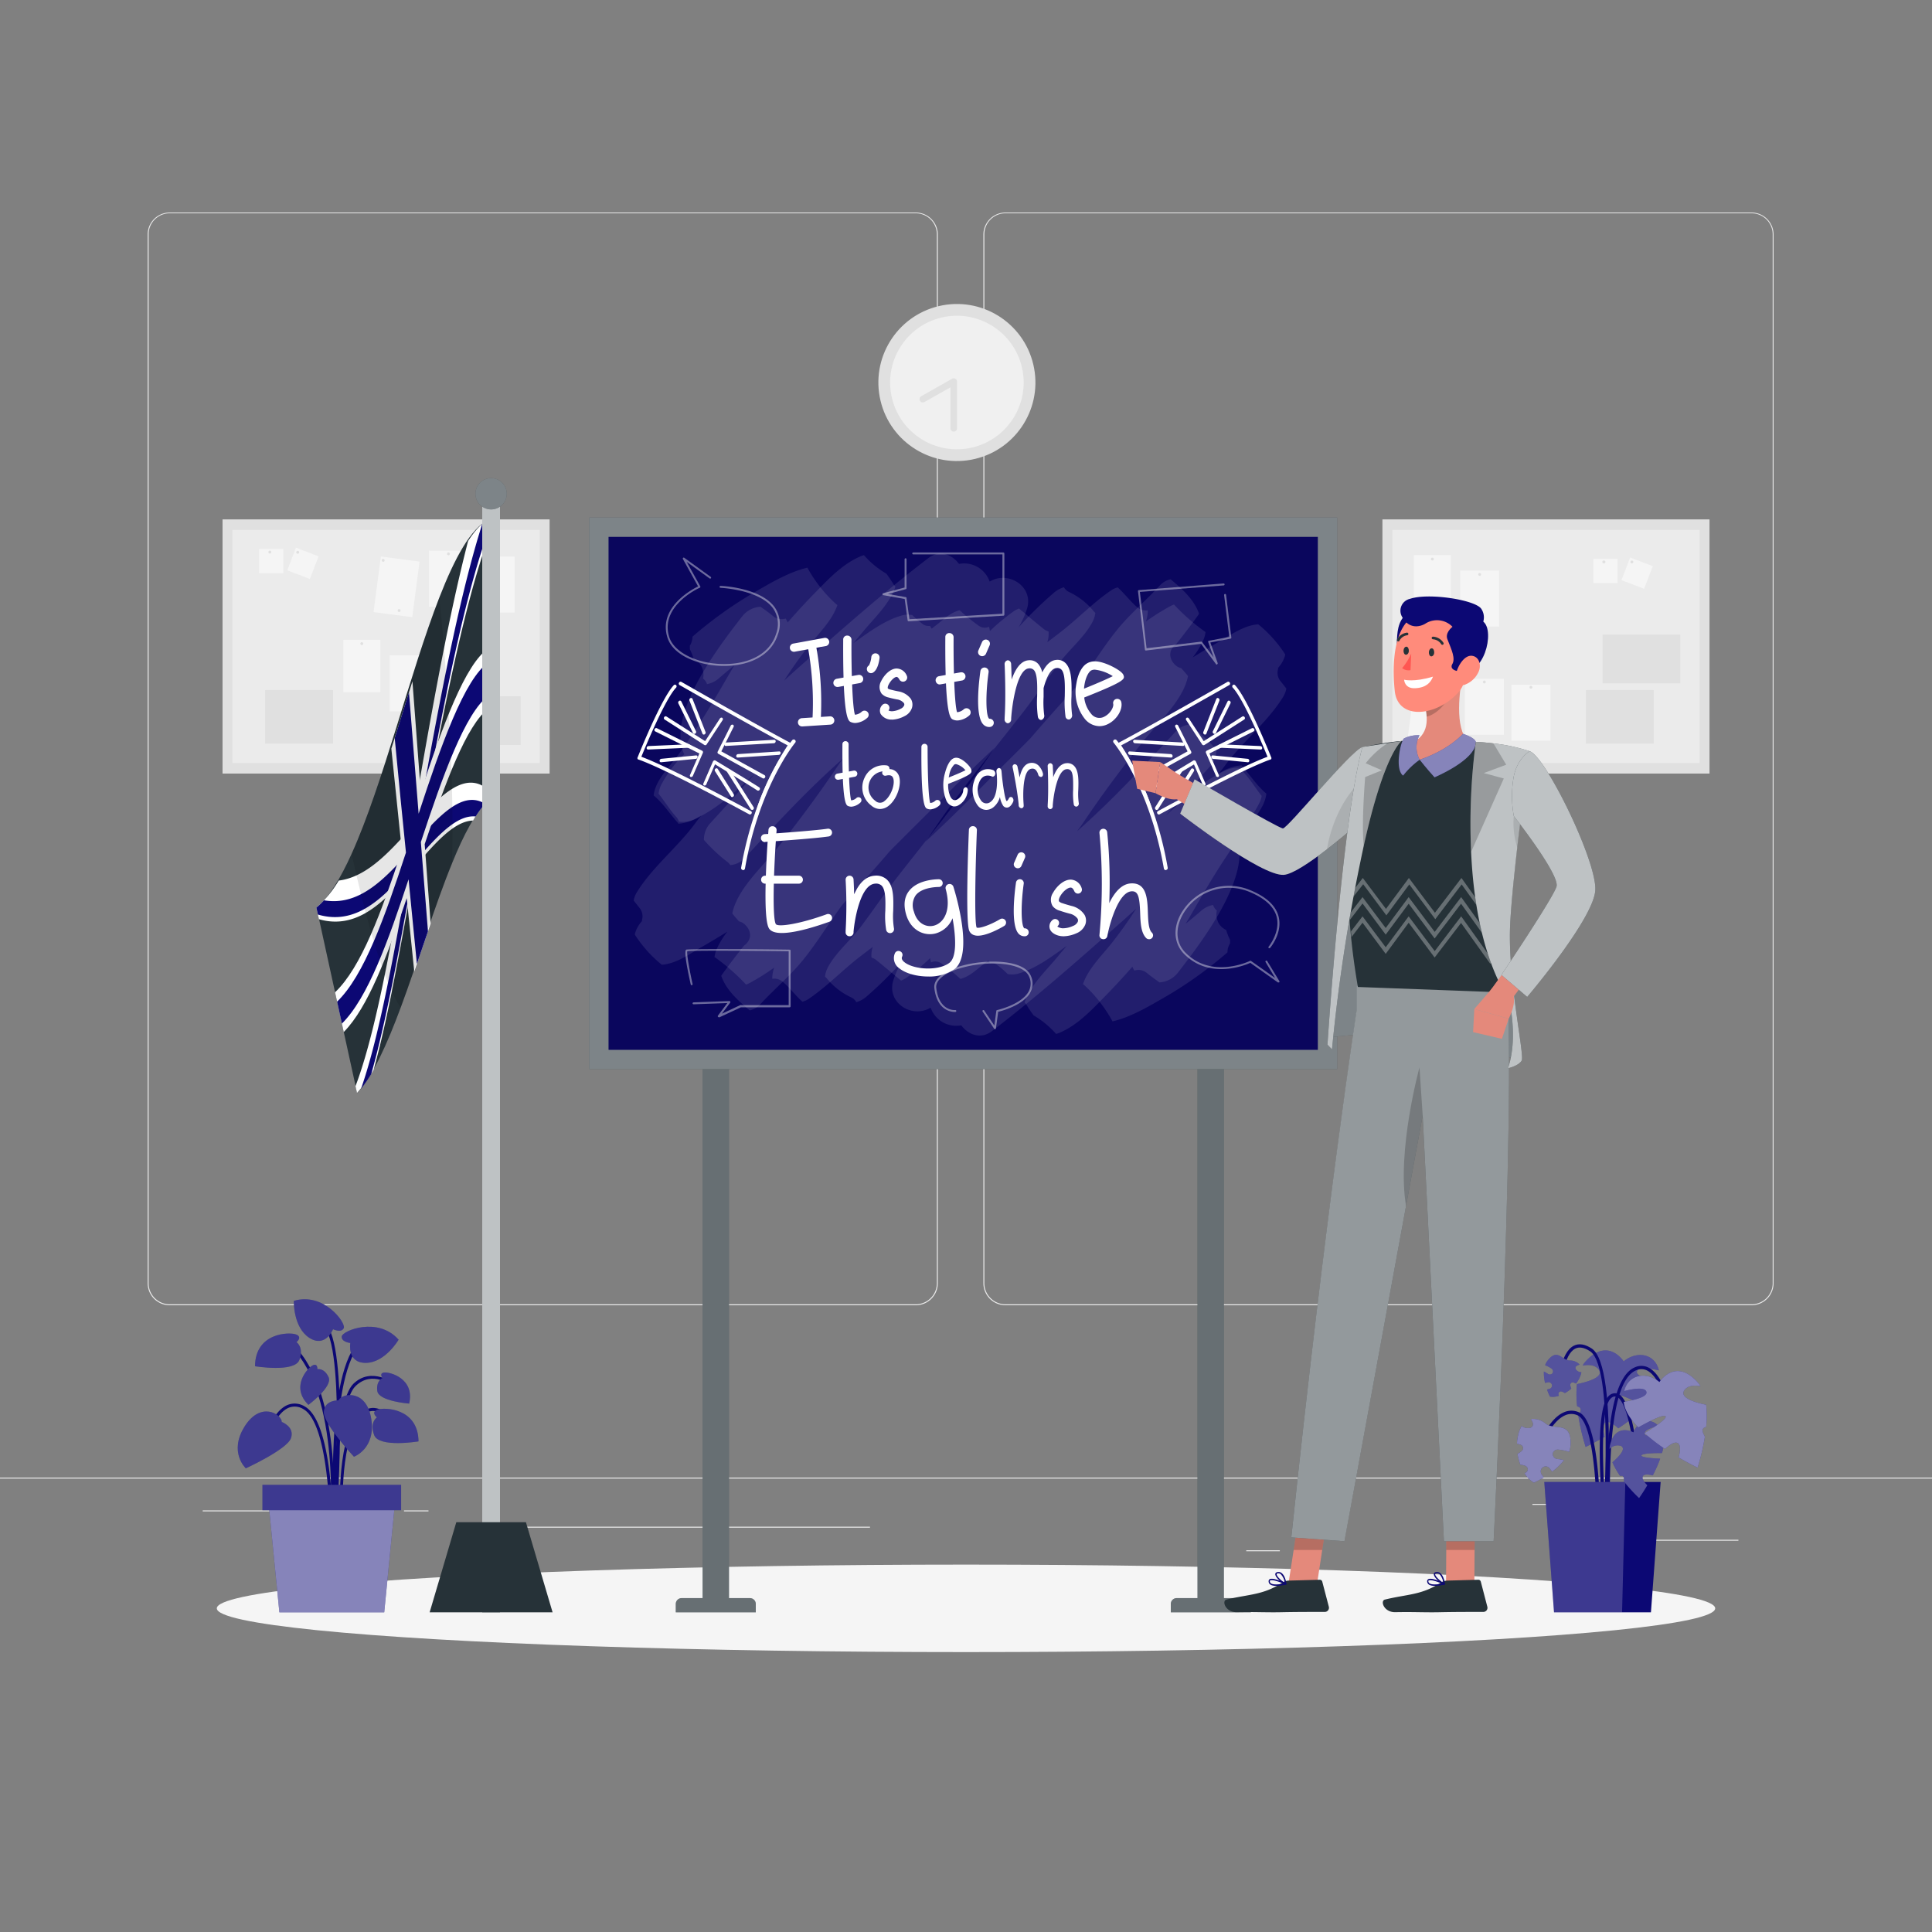 <svg xmlns="http://www.w3.org/2000/svg" viewBox="0 0 500 500"><rect x="0" y="0" width="500" height="500" fill="#808080" stroke="none"/><g id="freepik--background-complete--inject-166"><rect y="382.4" width="500" height="0.25" style="fill:#ebebeb"></rect><rect x="416.78" y="398.49" width="33.12" height="0.25" style="fill:#ebebeb"></rect><rect x="322.53" y="401.21" width="8.69" height="0.25" style="fill:#ebebeb"></rect><rect x="396.59" y="389.21" width="19.19" height="0.25" style="fill:#ebebeb"></rect><rect x="52.46" y="390.89" width="43.19" height="0.25" style="fill:#ebebeb"></rect><rect x="104.56" y="390.89" width="6.33" height="0.25" style="fill:#ebebeb"></rect><rect x="131.47" y="395.11" width="93.68" height="0.25" style="fill:#ebebeb"></rect><path d="M237,337.8H43.91a5.71,5.71,0,0,1-5.7-5.71V60.66A5.71,5.71,0,0,1,43.91,55H237a5.71,5.71,0,0,1,5.71,5.71V332.09A5.71,5.71,0,0,1,237,337.8ZM43.91,55.2a5.46,5.46,0,0,0-5.45,5.46V332.09a5.46,5.46,0,0,0,5.45,5.46H237a5.47,5.47,0,0,0,5.46-5.46V60.66A5.47,5.47,0,0,0,237,55.2Z" style="fill:#ebebeb"></path><path d="M453.31,337.8H260.21a5.72,5.72,0,0,1-5.71-5.71V60.66A5.72,5.72,0,0,1,260.21,55h193.1A5.71,5.71,0,0,1,459,60.66V332.09A5.71,5.71,0,0,1,453.31,337.8ZM260.21,55.2a5.47,5.47,0,0,0-5.46,5.46V332.09a5.47,5.47,0,0,0,5.46,5.46h193.1a5.47,5.47,0,0,0,5.46-5.46V60.66a5.47,5.47,0,0,0-5.46-5.46Z" style="fill:#ebebeb"></path><circle cx="247.65" cy="98.98" r="20.32" transform="translate(-16.12 59.55) rotate(-13.28)" style="fill:#e0e0e0"></circle><circle cx="247.65" cy="98.98" r="17.28" transform="translate(-16.12 59.55) rotate(-13.28)" style="fill:#f0f0f0"></circle><polyline points="246.84 110.84 246.84 98.76 238.84 103.29" style="fill:#f0f0f0"></polyline><path d="M246.84,111.7a.86.86,0,0,1-.86-.86v-10.6l-6.72,3.8a.86.86,0,1,1-.85-1.5l8-4.53a.86.86,0,0,1,1.28.75v12.08A.86.86,0,0,1,246.84,111.7Z" style="fill:#e0e0e0"></path><rect x="367.2" y="124.98" width="65.78" height="84.65" transform="translate(567.4 -232.78) rotate(90)" style="fill:#e0e0e0"></rect><rect x="360.34" y="137.14" width="79.52" height="60.34" style="fill:#ebebeb"></rect><rect x="365.9" y="143.65" width="9.59" height="13.56" style="fill:#f5f5f5"></rect><rect x="377.89" y="147.65" width="10.1" height="14.51" style="fill:#f5f5f5"></rect><rect x="365.65" y="177.78" width="10.1" height="14.51" transform="matrix(0.99, 0.13, -0.13, 0.99, 27.3, -46.77)" style="fill:#f5f5f5"></rect><rect x="391.17" y="177.19" width="10.1" height="14.51" style="fill:#f5f5f5"></rect><rect x="379.1" y="175.66" width="10.1" height="14.51" style="fill:#f5f5f5"></rect><rect x="412.35" y="144.63" width="6.27" height="6.27" style="fill:#f5f5f5"></rect><rect x="420.54" y="145.21" width="6.27" height="6.27" transform="translate(81.01 -141.63) rotate(20.94)" style="fill:#f5f5f5"></rect><path d="M415.49,145.43a.37.37,0,0,1-.37.36.37.37,0,1,1,0-.73A.37.37,0,0,1,415.49,145.43Z" style="fill:#e0e0e0"></path><path d="M422.7,145.43a.37.37,0,1,1-.37-.37A.37.37,0,0,1,422.7,145.43Z" style="fill:#e0e0e0"></path><path d="M383.3,148.72a.37.37,0,0,1-.73,0,.37.37,0,1,1,.73,0Z" style="fill:#e0e0e0"></path><path d="M371.06,144.63a.37.37,0,1,1-.73,0,.37.37,0,0,1,.73,0Z" style="fill:#e0e0e0"></path><path d="M367.62,178.23a.36.36,0,0,1-.37.36.37.37,0,1,1,0-.73A.36.36,0,0,1,367.62,178.23Z" style="fill:#e0e0e0"></path><path d="M384.52,176.49a.37.37,0,1,1-.37-.37A.37.37,0,0,1,384.52,176.49Z" style="fill:#e0e0e0"></path><path d="M396.58,177.86a.37.37,0,1,1-.37-.37A.37.37,0,0,1,396.58,177.86Z" style="fill:#e0e0e0"></path><rect x="414.75" y="164.24" width="20.11" height="12.61" style="fill:#e0e0e0"></rect><rect x="410.42" y="178.59" width="17.56" height="13.86" style="fill:#e0e0e0"></rect><rect x="67.02" y="124.98" width="65.78" height="84.65" transform="translate(267.22 67.4) rotate(90)" style="fill:#e0e0e0"></rect><rect x="60.15" y="137.14" width="79.52" height="60.34" style="fill:#ebebeb"></rect><rect x="88.86" y="165.58" width="9.59" height="13.56" style="fill:#f5f5f5"></rect><rect x="100.85" y="169.59" width="10.1" height="14.51" style="fill:#f5f5f5"></rect><rect x="97.56" y="144.63" width="10.1" height="14.51" transform="translate(20.69 -12.09) rotate(7.49)" style="fill:#f5f5f5"></rect><rect x="123.08" y="144.03" width="10.1" height="14.51" style="fill:#f5f5f5"></rect><rect x="111.01" y="142.51" width="10.1" height="14.51" style="fill:#f5f5f5"></rect><rect x="67.06" y="142.08" width="6.27" height="6.27" style="fill:#f5f5f5"></rect><rect x="75.25" y="142.66" width="6.27" height="6.27" transform="translate(57.29 -18.39) rotate(20.94)" style="fill:#f5f5f5"></rect><path d="M70.2,142.87a.37.37,0,1,1-.37-.36A.37.37,0,0,1,70.2,142.87Z" style="fill:#e0e0e0"></path><path d="M77.41,142.87a.37.37,0,1,1-.73,0,.37.37,0,0,1,.73,0Z" style="fill:#e0e0e0"></path><path d="M103.66,158a.37.37,0,1,1-.37-.36A.37.37,0,0,1,103.66,158Z" style="fill:#e0e0e0"></path><path d="M94,166.57a.37.37,0,1,1-.37-.37A.38.38,0,0,1,94,166.57Z" style="fill:#e0e0e0"></path><path d="M99.53,145.08a.37.37,0,0,1-.73,0,.37.37,0,1,1,.73,0Z" style="fill:#e0e0e0"></path><circle cx="116.06" cy="143.33" r="0.37" style="fill:#e0e0e0"></circle><path d="M128.49,144.71a.37.37,0,1,1-.73,0,.37.37,0,1,1,.73,0Z" style="fill:#e0e0e0"></path><rect x="114.63" y="180.19" width="20.11" height="12.61" style="fill:#e0e0e0"></rect><rect x="68.63" y="178.59" width="17.56" height="13.86" style="fill:#e0e0e0"></rect></g><g id="freepik--Shadow--inject-166"><ellipse id="freepik--path--inject-166" cx="250" cy="416.24" rx="193.89" ry="11.32" style="fill:#f5f5f5"></ellipse></g><g id="freepik--plant-2--inject-166"><path d="M423.63,355c-.17,1.23,3.17,2,5.89,2.5-.22,2.24-1.71,4.5-3.76,6.61-2.59-1.46-6.28-3.38-7-2.91s3,2.95,5.4,4.39a48.39,48.39,0,0,1-5.36,4.06c-1.15-1.08-2.51-2-3.32-1.52s-.61,2.21-.2,3.7c-2.81,1.64-4.92,2.64-4.92,2.64a57.1,57.1,0,0,1-1.88-8c.14-.28.28-.56.41-.86.46-1.05,0-1.49-.73-1.64a27.77,27.77,0,0,1-.05-5.76c3.19-.66,7.06-1.9,5.61-3.81-.88-1.15-2.48-1.28-4.14-1a6.53,6.53,0,0,1,.78-1.07c5.8-6.39,9.84,0,9.84,0,3.37-2.81,8.1-2.05,9.12,2.33C427.47,354.2,423.85,353.48,423.63,355Z" style="fill:#0C0874"></path><path d="M423.63,355c-.17,1.23,3.17,2,5.89,2.5-.22,2.24-1.71,4.5-3.76,6.61-2.59-1.46-6.28-3.38-7-2.91s3,2.95,5.4,4.39a48.39,48.39,0,0,1-5.36,4.06c-1.15-1.08-2.51-2-3.32-1.52s-.61,2.21-.2,3.7c-2.81,1.64-4.92,2.64-4.92,2.64a57.1,57.1,0,0,1-1.88-8c.14-.28.28-.56.41-.86.46-1.05,0-1.49-.73-1.64a27.77,27.77,0,0,1-.05-5.76c3.19-.66,7.06-1.9,5.61-3.81-.88-1.15-2.48-1.28-4.14-1a6.53,6.53,0,0,1,.78-1.07c5.8-6.39,9.84,0,9.84,0,3.37-2.81,8.1-2.05,9.12,2.33C427.47,354.2,423.85,353.48,423.63,355Z" style="fill:#fff;isolation:isolate;opacity:0.3"></path><path d="M416.4,401.93l.84-.07c0-.43-3.43-43.19,6.16-47.22a3.27,3.27,0,0,1,2.91.07c3.47,1.81,5.13,9.29,5.14,9.37l.82-.18c-.07-.32-1.76-7.94-5.57-9.93a4.07,4.07,0,0,0-3.62-.1C412.93,358.13,416.25,400.14,416.4,401.93Z" style="fill:#0C0874"></path><path d="M415.19,401c.17-1.92,4.09-47.16-3.24-52-1.75-1.15-3.32-1.4-4.65-.73-3.46,1.75-3.91,9.15-3.93,9.46l.84.05c0-.07.44-7.23,3.47-8.76,1-.52,2.33-.3,3.82.68,6.9,4.53,2.9,50.72,2.86,51.19Z" style="fill:#0C0874"></path><path d="M414.09,404.66c.06-1.47,1.26-36.1-5.41-39.13a4.69,4.69,0,0,0-4,0c-4.58,2-7.41,10.55-7.52,10.91l.79.26c0-.09,2.83-8.54,7.06-10.4a3.87,3.87,0,0,1,3.29,0c5.11,2.32,5.28,28.46,4.91,38.34Z" style="fill:#0C0874"></path><path d="M415.79,403.08l.83-.1c-1.17-10.31-3.42-37.77.25-41.05a1.43,1.43,0,0,1,1.5-.46c2.46.94,4,9.88,4.33,13.24l.83-.09c-.14-1.29-1.48-12.64-4.86-13.93a2.22,2.22,0,0,0-2.36.62C411.57,365.54,415.61,401.54,415.79,403.08Z" style="fill:#0C0874"></path><polygon points="429.77 383.54 399.66 383.54 402.18 417.27 427.26 417.27 429.77 383.54" style="fill:#0C0874"></polygon><polygon points="420.63 383.54 419.79 417.27 402.18 417.27 399.66 383.54 420.63 383.54" style="fill:#fff;isolation:isolate;opacity:0.2"></polygon><path d="M425.67,371.16c.32.82,2.66.17,4.49-.48a8.42,8.42,0,0,1-.05,5.37c-2.1,0-5,.06-5.29.59s2.88.78,4.83.86a33.63,33.63,0,0,1-1.91,4.33c-1.08-.27-2.25-.39-2.57.21s.38,1.57,1.15,2.35c-1.17,2-2.13,3.31-2.13,3.31a39.52,39.52,0,0,1-3.9-4.28c0-.22,0-.44,0-.67-.08-.8-.51-.93-1-.76a20.13,20.13,0,0,1-2-3.54c1.74-1.5,3.7-3.59,2.15-4.27a2.88,2.88,0,0,0-2.89.81,4.73,4.73,0,0,1,.11-.93c1.39-5.93,6.07-3.38,6.07-3.38,1.12-2.88,4.29-4,6.43-1.68C427.77,369.35,425.29,370.15,425.67,371.16Z" style="fill:#0C0874"></path><path d="M425.67,371.16c.32.82,2.66.17,4.49-.48a8.42,8.42,0,0,1-.05,5.37c-2.1,0-5,.06-5.29.59s2.88.78,4.83.86a33.63,33.63,0,0,1-1.91,4.33c-1.08-.27-2.25-.39-2.57.21s.38,1.57,1.15,2.35c-1.17,2-2.13,3.31-2.13,3.31a39.52,39.52,0,0,1-3.9-4.28c0-.22,0-.44,0-.67-.08-.8-.51-.93-1-.76a20.13,20.13,0,0,1-2-3.54c1.74-1.5,3.7-3.59,2.15-4.27a2.88,2.88,0,0,0-2.89.81,4.73,4.73,0,0,1,.11-.93c1.39-5.93,6.07-3.38,6.07-3.38,1.12-2.88,4.29-4,6.43-1.68C427.77,369.35,425.29,370.15,425.67,371.16Z" style="fill:#fff;isolation:isolate;opacity:0.3"></path><path d="M403.31,375.16a11.69,11.69,0,0,1,2.76.58,6.35,6.35,0,0,0,.4-2c.19-6.07-4.15-3.51-6.45-5.3a5,5,0,0,0-3.85-1.2,6.73,6.73,0,0,1,.52,1,1,1,0,0,1-.73,1.3,2.8,2.8,0,0,1-1.71-.21,3.11,3.11,0,0,1-.44-.3,8.46,8.46,0,0,0-.83,2,12,12,0,0,0-.39,2.6,8.94,8.94,0,0,1,1,.29.94.94,0,0,1,.38,1.44,4.3,4.3,0,0,1-1.25.88,14.56,14.56,0,0,0,.76,2.85l.31,0c.23.05.44.1.66.17a1.55,1.55,0,0,1,.36.13,1,1,0,0,1,.57.73.93.93,0,0,1-.36.88,3.4,3.4,0,0,1-.45.28,6.67,6.67,0,0,0,2.41,2.43,26.82,26.82,0,0,0,2.56-1.35c-.19-.25-.37-.49-.54-.74a1.48,1.48,0,0,1-.25-1,1.26,1.26,0,0,1,.49-.85,1.29,1.29,0,0,1,.95-.26,1.33,1.33,0,0,1,.86.49c.2.3.42.58.64.87a16.18,16.18,0,0,0,3.09-3l-.1,0a9.86,9.86,0,0,0-1.71-.29,1.3,1.3,0,0,1-1.11-1.44A1.31,1.31,0,0,1,403.31,375.16Z" style="fill:#0C0874"></path><path d="M403.31,375.16a11.69,11.69,0,0,1,2.76.58,6.35,6.35,0,0,0,.4-2c.19-6.07-4.15-3.51-6.45-5.3a5,5,0,0,0-3.85-1.2,6.73,6.73,0,0,1,.52,1,1,1,0,0,1-.73,1.3,2.8,2.8,0,0,1-1.71-.21,3.11,3.11,0,0,1-.44-.3,8.46,8.46,0,0,0-.83,2,12,12,0,0,0-.39,2.6,8.94,8.94,0,0,1,1,.29.94.94,0,0,1,.38,1.44,4.3,4.3,0,0,1-1.25.88,14.56,14.56,0,0,0,.76,2.85l.31,0c.23.05.44.1.66.17a1.55,1.55,0,0,1,.36.13,1,1,0,0,1,.57.73.93.93,0,0,1-.36.88,3.4,3.4,0,0,1-.45.28,6.67,6.67,0,0,0,2.41,2.43,26.82,26.82,0,0,0,2.56-1.35c-.19-.25-.37-.49-.54-.74a1.48,1.48,0,0,1-.25-1,1.26,1.26,0,0,1,.49-.85,1.29,1.29,0,0,1,.95-.26,1.33,1.33,0,0,1,.86.49c.2.3.42.58.64.87a16.18,16.18,0,0,0,3.09-3l-.1,0a9.86,9.86,0,0,0-1.71-.29,1.3,1.3,0,0,1-1.11-1.44A1.31,1.31,0,0,1,403.31,375.16Z" style="fill:#fff;isolation:isolate;opacity:0.5"></path><path d="M401.58,354.22a8.15,8.15,0,0,0-1.7-.9,3.91,3.91,0,0,1,.66-1.22c2.56-3.28,3.72,0,5.71,0a3.39,3.39,0,0,1,2.55,1.05,5.22,5.22,0,0,0-.73.32.64.64,0,0,0-.18,1,1.9,1.9,0,0,0,1,.64,2.21,2.21,0,0,0,.37,0,5.86,5.86,0,0,1-.46,1.43,7.79,7.79,0,0,1-.93,1.54,6.62,6.62,0,0,0-.66-.3.65.65,0,0,0-.83.59,3,3,0,0,0,.27,1,10.06,10.06,0,0,1-1.65,1.16l-.19-.12-.41-.2a1.84,1.84,0,0,0-.25-.09.66.66,0,0,0-.62.14.65.65,0,0,0-.2.62,2,2,0,0,0,.12.34,4.6,4.6,0,0,1-2.33.22,17.1,17.1,0,0,1-.75-1.83l.6-.16a.93.93,0,0,0,.55-.38.88.88,0,0,0,.12-.67.89.89,0,0,0-1.05-.67c-.24.07-.48.12-.72.17a10.51,10.51,0,0,1-.31-2.92l.06,0a7.09,7.09,0,0,1,1,.6.89.89,0,0,0,1.22-.27A.91.91,0,0,0,401.58,354.22Z" style="fill:#0C0874"></path><path d="M401.58,354.22a8.15,8.15,0,0,0-1.7-.9,3.91,3.91,0,0,1,.66-1.22c2.56-3.28,3.72,0,5.71,0a3.39,3.39,0,0,1,2.55,1.05,5.22,5.22,0,0,0-.73.32.64.64,0,0,0-.18,1,1.9,1.9,0,0,0,1,.64,2.21,2.21,0,0,0,.37,0,5.86,5.86,0,0,1-.46,1.43,7.79,7.79,0,0,1-.93,1.54,6.62,6.62,0,0,0-.66-.3.65.65,0,0,0-.83.59,3,3,0,0,0,.27,1,10.06,10.06,0,0,1-1.65,1.16l-.19-.12-.41-.2a1.84,1.84,0,0,0-.25-.09.66.66,0,0,0-.62.14.65.65,0,0,0-.2.62,2,2,0,0,0,.12.34,4.6,4.6,0,0,1-2.33.22,17.1,17.1,0,0,1-.75-1.83l.6-.16a.93.93,0,0,0,.55-.38.88.88,0,0,0,.12-.67.89.89,0,0,0-1.05-.67c-.24.07-.48.12-.72.17a10.51,10.51,0,0,1-.31-2.92l.06,0a7.09,7.09,0,0,1,1,.6.89.89,0,0,0,1.22-.27A.91.91,0,0,0,401.58,354.22Z" style="fill:#fff;isolation:isolate;opacity:0.3"></path><path d="M426.11,360.3c.18,1.23-3.16,2.05-5.89,2.5.22,2.24,1.71,4.5,3.77,6.61,2.58-1.46,6.28-3.38,7-2.91s-3,3-5.41,4.39A49.34,49.34,0,0,0,430.9,375c1.16-1.08,2.52-2,3.32-1.52s.62,2.21.2,3.71c2.82,1.64,4.92,2.63,4.92,2.63a57.17,57.17,0,0,0,1.88-8c-.14-.28-.28-.57-.41-.87-.45-1.05,0-1.49.74-1.64a27.67,27.67,0,0,0,0-5.75c-3.18-.67-7-1.91-5.6-3.82.87-1.15,2.47-1.28,4.14-1a6,6,0,0,0-.79-1.07c-5.79-6.39-9.84,0-9.84,0-3.36-2.81-8.09-2-9.12,2.34C422.28,359.5,425.89,358.78,426.11,360.3Z" style="fill:#0C0874"></path><path d="M426.11,360.3c.18,1.23-3.16,2.05-5.89,2.5.22,2.24,1.71,4.5,3.77,6.61,2.58-1.46,6.28-3.38,7-2.91s-3,3-5.41,4.39A49.34,49.34,0,0,0,430.9,375c1.16-1.08,2.52-2,3.32-1.52s.62,2.21.2,3.71c2.82,1.64,4.92,2.63,4.92,2.63a57.17,57.17,0,0,0,1.88-8c-.14-.28-.28-.57-.41-.87-.45-1.05,0-1.49.74-1.64a27.67,27.67,0,0,0,0-5.75c-3.18-.67-7-1.91-5.6-3.82.87-1.15,2.47-1.28,4.14-1a6,6,0,0,0-.79-1.07c-5.79-6.39-9.84,0-9.84,0-3.36-2.81-8.09-2-9.12,2.34C422.28,359.5,425.89,358.78,426.11,360.3Z" style="fill:#fff;isolation:isolate;opacity:0.5"></path></g><g id="freepik--plant-1--inject-166"><path d="M86.5,391.26l-.79,0c0-1.16,1-28.48,5.72-33.11s10.64-.06,10.7,0l-.5.6c-.22-.17-5.27-4.28-9.65,0C87.45,363.09,86.5,391,86.5,391.26Z" style="fill:#0C0874"></path><path d="M86.11,396.75l-.78-.08c0-.33,3.07-33.18-8.83-46.84l.59-.51C89.21,363.23,86.14,396.41,86.11,396.75Z" style="fill:#0C0874"></path><path d="M86.48,393.24c-.1-1.55-2.39-38.07,6.76-46.48l.53.57c-8.88,8.17-6.53,45.48-6.51,45.85Z" style="fill:#0C0874"></path><path d="M85.33,393.21c0-.24-.29-24.78-6.79-28.51a4.18,4.18,0,0,0-3.79-.39c-3.82,1.58-5.85,8.86-5.87,8.93l-.75-.2c.09-.32,2.15-7.73,6.32-9.45a4.92,4.92,0,0,1,4.48.44c6.88,3.94,7.17,28.15,7.18,29.18Z" style="fill:#0C0874"></path><path d="M88,393.23c0-.79-1-19.39,4.22-26.27,1.4-1.83,3-2.71,4.65-2.58,3.75.26,6.65,5.34,6.78,5.56l-.69.38c0-.05-2.82-4.93-6.15-5.16-1.4-.11-2.74.67-4,2.27-5.09,6.66-4.07,25.57-4.06,25.76Z" style="fill:#0C0874"></path><path d="M87,395.81l-.78-.06c0-.45,3.32-44.77-2.14-52.16l.63-.46C90.29,350.75,87.09,394,87,395.81Z" style="fill:#0C0874"></path><path d="M72.93,368s3.38,1.25,2.38,4.18S63.62,380,63.62,380s-4.47-4.1-.36-10.76S72.84,365.9,72.93,368Z" style="fill:#0C0874"></path><path d="M72.93,368s3.38,1.25,2.38,4.18S63.62,380,63.62,380s-4.47-4.1-.36-10.76S72.84,365.9,72.93,368Z" style="fill:#fff;isolation:isolate;opacity:0.2"></path><path d="M87.61,362.41s-3.59-.15-3.8,2.94S91.6,377,91.6,377s5.71-2.06,4.48-9.8S88.51,360.5,87.61,362.41Z" style="fill:#0C0874"></path><path d="M87.61,362.41s-3.59-.15-3.8,2.94S91.6,377,91.6,377s5.71-2.06,4.48-9.8S88.51,360.5,87.61,362.41Z" style="fill:#fff;isolation:isolate;opacity:0.2"></path><path d="M90.66,347.57s-2.4-.26-2.21-1.72,9.32-5.22,14.71.86c0,0-3.45,5.92-8.43,6S90.66,347.57,90.66,347.57Z" style="fill:#0C0874"></path><path d="M90.66,347.57s-2.4-.26-2.21-1.72,9.32-5.22,14.71.86c0,0-3.45,5.92-8.43,6S90.66,347.57,90.66,347.57Z" style="fill:#fff;isolation:isolate;opacity:0.2"></path><path d="M86.19,344s2.17,1.05,2.78-.29-5.15-9.36-12.93-7.05c0,0-.21,6.85,4,9.56S86.19,344,86.19,344Z" style="fill:#0C0874"></path><path d="M86.19,344s2.17,1.05,2.78-.29-5.15-9.36-12.93-7.05c0,0-.21,6.85,4,9.56S86.19,344,86.19,344Z" style="fill:#fff;isolation:isolate;opacity:0.2"></path><path d="M97.54,366.82s-1.65-1.34.13-2,10.55-.47,10.64,8.21c0,0-10.2,1.7-11.47-1.61S97.54,366.82,97.54,366.82Z" style="fill:#0C0874"></path><path d="M97.54,366.82s-1.65-1.34.13-2,10.55-.47,10.64,8.21c0,0-10.2,1.7-11.47-1.61S97.54,366.82,97.54,366.82Z" style="fill:#fff;isolation:isolate;opacity:0.2"></path><path d="M76.73,347.35s1.66-1.33-.13-2S66.05,344.9,66,353.58c0,0,10.21,1.69,11.47-1.61S76.73,347.35,76.73,347.35Z" style="fill:#0C0874"></path><path d="M76.73,347.35s1.66-1.33-.13-2S66.05,344.9,66,353.58c0,0,10.21,1.69,11.47-1.61S76.73,347.35,76.73,347.35Z" style="fill:#fff;isolation:isolate;opacity:0.2"></path><path d="M82.13,354.34s.14-1.62-1.17-1-5.88,5.56-1.14,10.24c0,0,6.37-4.72,5.22-7.18S82.13,354.34,82.13,354.34Z" style="fill:#0C0874"></path><path d="M82.13,354.34s.14-1.62-1.17-1-5.88,5.56-1.14,10.24c0,0,6.37-4.72,5.22-7.18S82.13,354.34,82.13,354.34Z" style="fill:#fff;isolation:isolate;opacity:0.2"></path><path d="M99,356.66s-1-1.3.46-1.46,7.94,1.57,6.43,8.05c0,0-7.91-.59-8.25-3.28S99,356.66,99,356.66Z" style="fill:#0C0874"></path><path d="M99,356.66s-1-1.3.46-1.46,7.94,1.57,6.43,8.05c0,0-7.91-.59-8.25-3.28S99,356.66,99,356.66Z" style="fill:#fff;isolation:isolate;opacity:0.2"></path><polygon points="72.3 417.27 99.44 417.27 102.36 387.56 69.37 387.56 72.3 417.27" style="fill:#0C0874"></polygon><polygon points="72.3 417.27 99.44 417.27 102.36 387.56 69.37 387.56 72.3 417.27" style="fill:#fff;isolation:isolate;opacity:0.5"></polygon><rect x="67.93" y="384.28" width="35.89" height="6.56" transform="translate(171.74 775.12) rotate(180)" style="fill:#0C0874"></rect><rect x="67.93" y="384.28" width="35.89" height="6.56" transform="translate(171.74 775.12) rotate(180)" style="fill:#fff;isolation:isolate;opacity:0.2"></rect></g><g id="freepik--Flag--inject-166"><path d="M126.43,134.51v72.66C123.09,210.11,120,216,117,223.4c-4.51,11-8.79,25.23-13.3,37.37-3.54,9.5-7.22,17.73-11.27,22.13-2.9-13.27-6.35-29-10.51-48,3.22-2.67,6.22-7.61,9.08-13.94,8.1-17.89,15.09-46.79,22.71-66.35C117.69,144.39,121.85,136.73,126.43,134.51Z" style="fill:#263238"></path><path d="M126.43,139.09c-6.17,16.92-11.67,44.81-16.49,71.3,5.76-6.13,11.28-10.51,16.49-5.94v2.72a22,22,0,0,0-4,5.19c-4.87.1-9.84,5.85-15,11.84-3.7,20.61-7,39.26-10.73,52.66a34.94,34.94,0,0,1-4.3,6L92,281.11c4.53-11.95,8.21-30.93,12.11-53.14-6.06,6.72-12.65,12.47-21.57,9.92q-.33-1.48-.66-3a28.38,28.38,0,0,0,5.78-7c6.51-.8,11.9-6.12,17-11.74l1.85-2c4.26-24.64,9-52.33,14.63-74.13,1.77-2.73,3.52-4.63,5.25-5.47Z" style="fill:#fff"></path><path d="M104.78,226.11l0-.13c-1,1.13-2,2.24-3.06,3.29-5.47,5.59-11.51,9.75-19.45,7.41l-.39-1.79A19.7,19.7,0,0,0,83.85,233c7.42,1.28,13.23-3.23,18.57-8.83.88-.92,1.74-1.87,2.6-2.83.22.69.44,1.37.65,2C105.37,224.32,105.08,225.22,104.78,226.11Z" style="fill:#0C0874"></path><path d="M106.7,226.67c-.27,1.52-.54,3-.8,4.52C102.59,249.61,99.5,266,96.06,278a37.88,37.88,0,0,1-2.62,3.75c4.25-12.16,7.8-30.73,11.6-52.15q.46-2.58.93-5.22C106.21,225.13,106.46,225.91,106.7,226.67Z" style="fill:#0C0874"></path><path d="M109.28,212.42l0,0c.77-4.27,1.55-8.59,2.36-12.92,4.42-23.71,9.38-47.39,14.83-62.31v-2.72a7.51,7.51,0,0,0-1.66,1.11c-5.31,16.63-10.08,40.67-14.34,64.14q-1,5.6-2,11.09c0,1.46-.06,2.9-.09,4.33C108.67,214.26,109,213.34,109.28,212.42Z" style="fill:#0C0874"></path><path d="M108.23,222.06l1.11-1.28c4.73-5.36,9.3-9.92,13.76-9.48a23.36,23.36,0,0,1,2.45-3.27c-5.08-3.17-10.4,1.59-15.93,7.68l-1.29,1.44C108.29,218.81,108.26,220.44,108.23,222.06Z" style="fill:#0C0874"></path><path d="M126.43,167.77v15.56c-5.67,4.26-11.21,19.27-16.52,35.14.55,7.31,1.06,14.15,1.54,20.56-1.43,4.15-2.83,8.34-4.24,12.41-.61-5.93-1.26-12.24-1.95-19-5,14.86-10,28.29-16.3,34.65l-2.25-10.29c6.79-6.42,12-20.77,17.28-36.72-.84-8.13-1.74-16.88-2.71-26.34,1.8-5.68,3.61-11.59,5.46-17.42.77,10.32,1.49,19.85,2.16,28.69C114.52,187.93,120.4,171.78,126.43,167.77Z" style="fill:#fff"></path><path d="M126.44,171.4c-6.25,4.28-12.31,21.51-18.1,39.19-.77-9.59-1.59-20-2.5-31.41-1.24,4-2.47,7.94-3.69,11.83,1,10.73,2,20.57,2.91,29.63-5.45,16.62-10.82,31.87-17.82,38.58.42,1.94.84,3.83,1.24,5.69,6.75-6.68,12-21.37,17.26-37.35.77,7.85,1.49,15.13,2.15,21.91l2.87-8.42c-.57-7.15-1.18-14.84-1.84-23.13,5.61-17,11.47-33.49,17.52-37.91Z" style="fill:#0C0874"></path><rect x="124.8" y="126.11" width="4.6" height="291.16" style="fill:#263238"></rect><rect x="124.8" y="126.11" width="4.6" height="291.16" style="fill:#fff;opacity:0.7"></rect><polygon points="136.11 393.95 118.09 393.95 111.19 417.27 143.01 417.27 136.11 393.95" style="fill:#263238"></polygon><circle cx="127.1" cy="127.79" r="4.05" style="fill:#263238"></circle><circle cx="127.1" cy="127.79" r="4.05" style="fill:#fff;opacity:0.4"></circle><path d="M117,223.4c-4.51,11-8.79,25.23-13.3,37.37C98.91,253.7,94.22,235.66,91,221c8.1-17.89,15.09-46.79,22.71-66.35C115.28,170.29,117.65,198.87,117,223.4Z" style="opacity:0.1"></path></g><g id="freepik--Blackboard--inject-166"><path d="M322.16,413.59h-5.42V267.27h-6.83V413.59h-5.42A1.52,1.52,0,0,0,303,415.1v2.17h20.71V415.1A1.52,1.52,0,0,0,322.16,413.59Z" style="fill:#263238"></path><path d="M194.08,413.59h-5.42V267.27h-6.83V413.59h-5.42a1.52,1.52,0,0,0-1.52,1.51v2.17H195.6V415.1A1.52,1.52,0,0,0,194.08,413.59Z" style="fill:#263238"></path><g style="opacity:0.3"><path d="M322.16,413.59h-5.42V267.27h-6.83V413.59h-5.42A1.52,1.52,0,0,0,303,415.1v2.17h20.71V415.1A1.52,1.52,0,0,0,322.16,413.59Z" style="fill:#fff"></path><path d="M194.08,413.59h-5.42V267.27h-6.83V413.59h-5.42a1.52,1.52,0,0,0-1.52,1.51v2.17H195.6V415.1A1.52,1.52,0,0,0,194.08,413.59Z" style="fill:#fff"></path></g><rect x="152.51" y="133.94" width="193.55" height="142.74" style="fill:#263238"></rect><rect x="152.51" y="133.94" width="193.55" height="142.74" style="fill:#fff;opacity:0.4"></rect><rect x="182.92" y="113.54" width="132.74" height="183.55" transform="translate(454.59 -43.97) rotate(90)" style="fill:#0C0874"></rect><rect x="182.92" y="113.54" width="132.74" height="183.55" transform="translate(454.59 -43.97) rotate(90)" style="opacity:0.2"></rect><path d="M326.53,206c-1.55-1.94-2.84-4.1-4.56-6a3.09,3.09,0,0,1-.7-1.25,7.27,7.27,0,0,0-4,.61c-4.84,2.17-9.25,5.84-13.08,9.46-.82.77-1.66,1.5-2.5,2.24,3.78-4.22,7.56-8.45,11.39-12.63a6.13,6.13,0,0,0,1.71-4.42,42.75,42.75,0,0,0-5.83-5.51,3.8,3.8,0,0,1-1-1,5.69,5.69,0,0,0-3.86,2c-8.19,8.9-16.3,17.65-25.35,25.63.73-1,1.46-2,2.16-3.07,4.75-7.05,9.84-13.82,15.15-20.46,3.74-4.68,10.2-10.43,11.39-16.63-.24-.3-.49-.61-.75-.91s-.67-.77-1-1.14a2.72,2.72,0,0,1-.94-.37c-1.59-1-2.6-3.16-1.33-4.9a4.09,4.09,0,0,1,1-1c1.93-2.43,3.82-4.88,5.62-7.41a4.65,4.65,0,0,0,.26-.41c-1.29-3.71-4.37-6.4-7.37-8.93a5.49,5.49,0,0,0-2.82,1.68c-3.61,3.91-7.75,7.36-11.09,11.51-3.59,4.45-6.55,9.37-9.95,13.95a1.84,1.84,0,0,0-.17.22c-4.12,4.58-8.25,9.15-12.25,13.83-3.48,3.52-7,7-10.44,10.42-5.43,5.5-10.94,11-16.66,16.29,1.42-2.1,2.84-4.19,4.3-6.27,6.44-9.17,13.59-17.82,20.48-26.65,3.4-4.35,6.51-8.9,9.8-13.32,2.6-3.48,6.49-6.66,8.53-10.49a6.86,6.86,0,0,0,.8-2.47,4.41,4.41,0,0,1-.63-.66,18.19,18.19,0,0,0-6.23-4.76,2.88,2.88,0,0,1-1.26-1.2,7,7,0,0,0-2.61,1.43,100.06,100.06,0,0,0-9.13,8.95,22.42,22.42,0,0,0,2.21-4.93c1.62-5.53-4.55-9.6-9.29-7.14l-.41.22a7,7,0,0,0-7.92-4.57c-1.83-2.44-5-3.72-7.91-1.53-11.86,9.06-23.16,19.09-34.35,29-1,.9-2,1.81-3,2.72a106.92,106.92,0,0,1,6.26-8.83c2.57-3.26,6.15-6.66,7.52-10.71a2.25,2.25,0,0,1-.39-.3A36,36,0,0,1,209,147a.36.36,0,0,0,0-.09c-5,1.12-10.22,4.35-14.44,6.78a105.54,105.54,0,0,0-15.36,11.09,4.19,4.19,0,0,1-.27,1.53,6.21,6.21,0,0,1-.4.82l0,.89a14.55,14.55,0,0,1,1,2.54,4.56,4.56,0,0,1,1.9,1.66,5.08,5.08,0,0,1,.63,2.64c0,.25-.06.5-.1.75a2.85,2.85,0,0,1,1,1.44,6.42,6.42,0,0,0,3.09-1.51c1.32-1.15,2.66-2.26,4-3.35-1.73,2.89-3.38,5.83-5.06,8.64-2.94,4.95-6,9.75-9.39,14.43-2.57,3.56-6,6.66-6.43,10.6,2.39,2,4.05,4.57,6.12,6.92a3.69,3.69,0,0,1,.29.4,12,12,0,0,0,6-2.21c-.55.65-1.09,1.31-1.59,2-4.53,6.2-10.93,11.21-15,17.67a6.7,6.7,0,0,0-1,2.41l1.42,1.8a3.43,3.43,0,0,1,.69,3.38l.1.09c-.17.2-.34.39-.5.6l0,0a7.54,7.54,0,0,0-1.42,2.93,32.53,32.53,0,0,0,7,7.83c3.72-.27,7-2.69,10.29-4.58,2.24-1.29,4.47-2.61,6.68-4a21.44,21.44,0,0,0-2.8,4.6,7.32,7.32,0,0,0-.53,2,4.41,4.41,0,0,1,.53.35,53.12,53.12,0,0,1,7.63,6.76,8.27,8.27,0,0,0,1-.45,60,60,0,0,0,6.27-3.94,8.85,8.85,0,0,0-.49,2.88,3.47,3.47,0,0,1,2.79.84c1.8,1.55,3.25,3.53,5,5.1a5,5,0,0,0,1.61-.71c4.71-3.19,8.7-7.39,13.2-10.87,1.13-.88,2.27-1.74,3.41-2.6a6.75,6.75,0,0,0-.32,2.78,3.28,3.28,0,0,1,1.23.63c2.16,1.74,4.27,3.53,6.41,5.3a6.19,6.19,0,0,0,1.53-.82,52.63,52.63,0,0,0,6-5,8.11,8.11,0,0,0,.24,1.11,2.64,2.64,0,0,1,2.6.22,53.2,53.2,0,0,1,5,4.06c2.49-.66,4.22-2.48,6.23-4l1-.78a6,6,0,0,0,.44.72,2.56,2.56,0,0,1,1.8.42,24,24,0,0,1,2.44,2.07l.33.31a6,6,0,0,0,2.57-.07c4.62-1.24,8.75-4.42,12.71-7.21-.78.9-1.56,1.81-2.32,2.74-2.89,3.55-7.13,7.41-8.6,11.9a3.26,3.26,0,0,1,.51.63c.55.91,1.17,1.82,1.83,2.71a23.59,23.59,0,0,1,5.81,4.8,6.51,6.51,0,0,0,.94-.32c4.65-2,8.12-5.74,11.6-9.29,2.49-2.52,4.88-5.13,7.21-7.79a5.19,5.19,0,0,0,.52,1,3.45,3.45,0,0,1,3.33.7c1,.83,2.09,1.59,3.16,2.36a6.57,6.57,0,0,0,4.86-2.63c5.19-6.75,19.75-25.16,14.9-35.56a31,31,0,0,0,6-8.06A7.51,7.51,0,0,0,326.53,206Z" style="fill:#fff;opacity:0.1"></path><path d="M170.43,205.39c1.55,1.94,2.84,4.1,4.56,6a3.24,3.24,0,0,1,.71,1.25,7.25,7.25,0,0,0,4-.61c4.84-2.17,9.25-5.84,13.09-9.46.81-.77,1.65-1.51,2.5-2.24-3.79,4.22-7.56,8.45-11.39,12.63a6.14,6.14,0,0,0-1.72,4.42,43.34,43.34,0,0,0,5.83,5.51,3.8,3.8,0,0,1,1,1,5.69,5.69,0,0,0,3.86-2c8.19-8.9,16.3-17.65,25.35-25.63-.72,1-1.46,2-2.16,3.07-4.75,7-9.84,13.82-15.14,20.46-3.75,4.68-10.21,10.43-11.4,16.63.25.3.49.61.75.91s.68.77,1,1.14a2.72,2.72,0,0,1,.94.37c1.59,1,2.6,3.16,1.33,4.9a3.92,3.92,0,0,1-1,1c-1.93,2.43-3.81,4.88-5.62,7.41a4.65,4.65,0,0,0-.26.41c1.3,3.71,4.37,6.39,7.37,8.93a5.46,5.46,0,0,0,2.82-1.68c3.62-3.91,7.75-7.36,11.09-11.51,3.59-4.45,6.55-9.37,9.95-14l.18-.22c4.11-4.58,8.24-9.15,12.24-13.83,3.49-3.52,7-7,10.44-10.42,5.43-5.5,10.94-11,16.66-16.29-1.42,2.1-2.84,4.19-4.3,6.27-6.44,9.17-13.59,17.82-20.48,26.65-3.4,4.35-6.51,8.9-9.8,13.32-2.6,3.48-6.49,6.66-8.53,10.49a6.86,6.86,0,0,0-.8,2.47,4,4,0,0,1,.63.66,18.13,18.13,0,0,0,6.24,4.76,2.85,2.85,0,0,1,1.25,1.2,6.89,6.89,0,0,0,2.61-1.43,101.47,101.47,0,0,0,9.14-9,22.46,22.46,0,0,0-2.22,4.93c-1.62,5.53,4.55,9.6,9.29,7.14l.41-.22a7,7,0,0,0,7.92,4.57c1.83,2.44,5,3.72,7.91,1.53,11.86-9.06,23.16-19.09,34.36-29l3-2.72a106.92,106.92,0,0,1-6.26,8.83c-2.57,3.26-6.15,6.66-7.51,10.71a3.4,3.4,0,0,1,.39.3,36.22,36.22,0,0,1,7.21,9.25s0,.06,0,.09c5-1.12,10.22-4.35,14.45-6.78a106,106,0,0,0,15.35-11.09,4.19,4.19,0,0,1,.27-1.53,7.77,7.77,0,0,1,.4-.82c0-.29,0-.59,0-.89a13.86,13.86,0,0,1-1-2.54,4.56,4.56,0,0,1-1.9-1.66,5.08,5.08,0,0,1-.63-2.64c0-.25.06-.5.1-.75a2.83,2.83,0,0,1-.95-1.44,6.45,6.45,0,0,0-3.1,1.51c-1.32,1.15-2.66,2.26-4,3.35,1.72-2.89,3.38-5.83,5.05-8.64,2.94-5,6-9.75,9.4-14.43,2.56-3.56,6-6.66,6.42-10.6-2.39-2-4.05-4.57-6.12-6.92a3.69,3.69,0,0,1-.29-.4,12,12,0,0,0-6,2.21c.55-.65,1.09-1.31,1.59-2,4.53-6.2,10.93-11.21,15-17.67a6.7,6.7,0,0,0,1-2.41l-1.42-1.8a3.46,3.46,0,0,1-.69-3.38l-.1-.09c.17-.2.34-.39.5-.6l0,0a7.7,7.7,0,0,0,1.43-2.93,32.78,32.78,0,0,0-7-7.83c-3.72.27-7,2.69-10.29,4.58q-3.36,1.94-6.68,4a21.13,21.13,0,0,0,2.8-4.59,7.32,7.32,0,0,0,.53-2,3.64,3.64,0,0,1-.52-.35,52.66,52.66,0,0,1-7.64-6.76,8.27,8.27,0,0,0-1,.45,60,60,0,0,0-6.27,3.94,8.59,8.59,0,0,0,.49-2.88,3.49,3.49,0,0,1-2.79-.84c-1.8-1.55-3.25-3.53-5-5.1a5,5,0,0,0-1.61.71c-4.71,3.19-8.7,7.39-13.2,10.87-1.13.88-2.27,1.74-3.41,2.6a6.59,6.59,0,0,0,.32-2.78,3.28,3.28,0,0,1-1.23-.63c-2.16-1.74-4.27-3.53-6.4-5.3a6.07,6.07,0,0,0-1.54.82,52.63,52.63,0,0,0-6,5,6.85,6.85,0,0,0-.24-1.11,2.64,2.64,0,0,1-2.6-.22,51.8,51.8,0,0,1-5-4.06c-2.5.66-4.23,2.48-6.24,4l-1,.78a6,6,0,0,0-.44-.72,2.57,2.57,0,0,1-1.8-.42,25.4,25.4,0,0,1-2.44-2.07l-.33-.31a6,6,0,0,0-2.57.07c-4.61,1.24-8.74,4.42-12.7,7.21.77-.9,1.55-1.81,2.31-2.74,2.89-3.55,7.13-7.41,8.6-11.9a3.68,3.68,0,0,1-.51-.63c-.55-.91-1.17-1.82-1.82-2.71a23.46,23.46,0,0,1-5.82-4.8,6.39,6.39,0,0,0-.93.32c-4.65,2-8.13,5.74-11.61,9.29-2.48,2.52-4.88,5.13-7.2,7.79a5.23,5.23,0,0,0-.53-1,3.45,3.45,0,0,1-3.33-.7c-1-.83-2.08-1.59-3.16-2.36a6.57,6.57,0,0,0-4.86,2.63c-5.19,6.75-19.75,25.16-14.9,35.56a31.31,31.31,0,0,0-6,8A8.09,8.09,0,0,0,170.43,205.39Z" style="fill:#fff;opacity:0.1"></path><path d="M308.13,195.07h0l-11.52,6.36a.44.44,0,0,1-.58-.21.43.43,0,0,1,.12-.6l11.19-6.17-3.17-6.31a.42.42,0,0,1,.16-.58.45.45,0,0,1,.58.24l3.36,6.7A.44.44,0,0,1,308.13,195.07Z" style="fill:#fff"></path><path d="M311.85,203.28l-.07,0a.47.47,0,0,1-.56-.29L309,197.84C307,199,298.8,204,298,204.58a.44.44,0,0,1-.59-.15.45.45,0,0,1,.06-.62c.92-.66,11-6.75,11.4-7a.39.39,0,0,1,.35,0,.57.57,0,0,1,.28.27l2.47,5.7A.41.41,0,0,1,311.85,203.28Z" style="fill:#fff"></path><path d="M315.32,201.06l-.06,0a.46.46,0,0,1-.57-.28l-2.58-5.92a.44.44,0,0,1,.16-.56L324,188.46a.45.45,0,0,1,.58.23.42.42,0,0,1-.15.59L313,195l2.41,5.54A.42.42,0,0,1,315.32,201.06Z" style="fill:#fff"></path><path d="M322,186.21l-10.31,6.6a.44.44,0,0,1-.59-.17l-4.1-6.26a.43.43,0,0,1,.08-.61.45.45,0,0,1,.59.16l3.85,5.88,10-6.38a.44.44,0,0,1,.59.17A.43.43,0,0,1,322,186.21Z" style="fill:#fff"></path><path d="M312.06,190.05a.38.38,0,0,1-.4,0,.5.5,0,0,1-.24-.61l3.37-8.57a.37.37,0,0,1,.55-.17.52.52,0,0,1,.24.61l-3.38,8.57A.39.39,0,0,1,312.06,190.05Z" style="fill:#fff"></path><path d="M314.52,189.86a.39.39,0,0,1-.44,0,.49.49,0,0,1-.19-.62l3.81-7.72a.37.37,0,0,1,.56-.12.49.49,0,0,1,.19.62l-3.8,7.72A.44.44,0,0,1,314.52,189.86Z" style="fill:#fff"></path><path d="M323.14,197.22a.34.34,0,0,1-.23.05l-9-.88a.5.5,0,0,1-.43-.49.36.36,0,0,1,.4-.4l9,.88a.5.5,0,0,1,.44.48A.39.39,0,0,1,323.14,197.22Z" style="fill:#fff"></path><path d="M326.48,193.92a.37.37,0,0,1-.21.06l-10.4-.46a.51.51,0,0,1-.46-.47.37.37,0,0,1,.38-.43l10.4.46a.5.5,0,0,1,.46.47A.37.37,0,0,1,326.48,193.92Z" style="fill:#fff"></path><path d="M328.83,196.57l-.07,0c-7.27,2.53-28.45,14.07-28.66,14.18a.44.44,0,0,1-.58-.21.43.43,0,0,1,.12-.6c.21-.11,20.74-11.29,28.39-14.09-1-2.45-6.13-14.87-9-17.9a.46.46,0,0,1,0-.63.4.4,0,0,1,.59,0c3.28,3.48,9.1,18,9.35,18.64A.42.42,0,0,1,328.83,196.57Z" style="fill:#fff"></path><path d="M298.42,211.24l-.13,0a.48.48,0,0,1-.52-.37c-2.47-9.07-8.47-17.84-8.53-17.92a.49.49,0,0,1-.09-.37.36.36,0,0,1,.19-.27c8.29-4.38,28.14-15.72,28.34-15.84a.45.45,0,0,1,.59.2.44.44,0,0,1-.12.61c-.19.11-19.46,11.11-28,15.63,1.24,1.9,6.18,9.73,8.38,17.82A.39.39,0,0,1,298.42,211.24Z" style="fill:#fff"></path><path d="M306.35,193a.3.3,0,0,1-.21.05l-12.42-.7a.5.5,0,0,1-.46-.47.37.37,0,0,1,.39-.42l12.42.7a.5.5,0,0,1,.45.47A.37.37,0,0,1,306.35,193Z" style="fill:#fff"></path><path d="M303.3,196a.4.4,0,0,1-.22.06l-10.65-.7a.51.51,0,0,1-.46-.47.37.37,0,0,1,.4-.42l10.65.69a.52.52,0,0,1,.45.48A.39.39,0,0,1,303.3,196Z" style="fill:#fff"></path><path d="M299.58,209.53a.39.39,0,0,1-.47,0,.49.49,0,0,1-.14-.63l6.2-9.77a.38.38,0,0,1,.58-.06.49.49,0,0,1,.14.63l-6.2,9.76A.29.29,0,0,1,299.58,209.53Z" style="fill:#fff"></path><path d="M304.73,206.24a.41.41,0,0,1-.47-.05.49.49,0,0,1-.14-.63l4.14-6.53a.39.39,0,0,1,.58-.07.49.49,0,0,1,.14.63l-4.14,6.54A.38.38,0,0,1,304.73,206.24Z" style="fill:#fff"></path><path d="M301.78,225.18a.5.5,0,0,1-.57-.41c-3.69-21.28-12.92-32.46-13-32.57a.49.49,0,0,1,.06-.7.51.51,0,0,1,.71.06c.09.11,9.49,11.48,13.22,33a.5.5,0,0,1-.41.58Z" style="fill:#fff"></path><g style="opacity:0.4"><path d="M330.87,254.25a.26.26,0,0,1-.15,0l-7.14-5.07c-1.24.57-10.46,4.43-17.11-2.27-2.87-2.88-3-7.32-.3-11.32a14.27,14.27,0,0,1,17.53-5.16c4.1,1.72,6.53,4,7.22,6.86,1,4.15-2.07,7.85-2.2,8a.25.25,0,1,1-.38-.32s3-3.68,2.09-7.57c-.65-2.68-3-4.87-6.93-6.52a13.78,13.78,0,0,0-16.91,5c-2,3-3,7.41.23,10.69,6.86,6.89,16.57,2.16,16.67,2.11a.27.27,0,0,1,.26,0L330,253.1,327.54,249a.25.25,0,1,1,.43-.25l3.11,5.14a.26.26,0,0,1,0,.31A.23.23,0,0,1,330.87,254.25Z" style="fill:#fff"></path></g><g style="opacity:0.4"><path d="M186,263.24a.25.25,0,0,1-.19-.09.26.26,0,0,1,0-.31l2.43-3.25-8.74.32a.25.25,0,0,1-.26-.24.26.26,0,0,1,.24-.26l9.27-.34a.26.26,0,0,1,.23.13.29.29,0,0,1,0,.27l-2.15,2.87,4.76-2.22a.18.18,0,0,1,.1,0h12.42V246.18c-10.06-.13-25-.23-26.24,0-.19.64.54,4.76,1.37,8.48a.25.25,0,0,1-.19.3.24.24,0,0,1-.29-.19c-1.28-5.71-1.67-8.75-1.17-9s20.65-.11,26.78,0a.25.25,0,0,1,.24.25v14.42a.25.25,0,0,1-.25.25H191.73l-5.61,2.62Z" style="fill:#fff"></path></g><g style="opacity:0.4"><path d="M314.91,172a.24.24,0,0,1-.2-.11l-3.88-5.27-14.25,1.73a.24.24,0,0,1-.18-.05.22.22,0,0,1-.09-.17L294.51,153a.25.25,0,0,1,.05-.19.31.31,0,0,1,.18-.09L316.66,151a.26.26,0,0,1,.27.23.26.26,0,0,1-.23.27L295,153.19l1.73,14.58,14.14-1.71a.25.25,0,0,1,.23.1l3,4-1.42-4a.24.24,0,0,1,0-.2.27.27,0,0,1,.17-.13l5.29-1-1.34-10.83a.26.26,0,0,1,.22-.28.25.25,0,0,1,.28.22l1.37,11.06a.27.27,0,0,1-.21.28l-5.23,1,1.9,5.31a.26.26,0,0,1-.12.31A.27.27,0,0,1,314.91,172Z" style="fill:#fff"></path></g><g style="opacity:0.4"><path d="M187.37,172.34c-6.1,0-13.06-2.49-14.61-7.26-2.54-7.81,6.3-12.54,7.91-13.32l-3.94-7.09a.26.26,0,0,1,.06-.31.25.25,0,0,1,.31,0l6.8,4.91a.25.25,0,1,1-.29.4l-5.89-4.25,3.52,6.34a.23.23,0,0,1,0,.2.27.27,0,0,1-.13.15c-.11,0-10.52,4.72-7.89,12.83,1.29,3.95,7.35,6.91,14.14,6.91h.1c6.85,0,11.85-2.93,13.37-7.76a7.19,7.19,0,0,0-.7-6.57c-3.47-4.93-13.56-5.39-13.66-5.39a.25.25,0,0,1-.24-.26.24.24,0,0,1,.26-.24c.42,0,10.43.47,14.05,5.6a7.65,7.65,0,0,1,.76,7c-1.59,5.05-6.76,8.07-13.83,8.11Z" style="fill:#fff"></path></g><g style="opacity:0.4"><path d="M235.15,160.79a.25.25,0,0,1-.25-.21l-.77-5.56-5.55-1a.25.25,0,0,1-.21-.23.26.26,0,0,1,.19-.26l5.55-1.48v-7.32a.25.25,0,0,1,.5,0v7.51a.25.25,0,0,1-.19.24l-4.64,1.24,4.62.81a.23.23,0,0,1,.2.21l.76,5.51,24.07-1.42V143.48H236.34a.25.25,0,0,1-.25-.25.25.25,0,0,1,.25-.25h23.34a.26.26,0,0,1,.25.25v15.86a.26.26,0,0,1-.24.25l-24.53,1.45Z" style="fill:#fff"></path></g><g style="opacity:0.4"><path d="M257.51,266.36a.26.26,0,0,1-.21-.11l-3-4.46a.25.25,0,0,1,.07-.35.24.24,0,0,1,.34.07l2.63,3.91.51-3.81a.26.26,0,0,1,.2-.21c.06,0,6.37-1.43,8.19-4.86a4.31,4.31,0,0,0,.11-3.75c-1.45-3.63-10-4.23-16.79-2.5-4.73,1.2-7.51,3.26-7.26,5.38.72,6.05,4.75,5.74,4.92,5.73a.24.24,0,0,1,.27.22.26.26,0,0,1-.22.28c-.05,0-4.68.38-5.46-6.17-.29-2.42,2.56-4.64,7.62-5.93,6.19-1.58,15.67-1.48,17.38,2.81a4.76,4.76,0,0,1-.13,4.16c-1.77,3.35-7.29,4.82-8.35,5.08l-.58,4.29a.26.26,0,0,1-.19.21Z" style="fill:#fff"></path></g><path d="M275,242.29c-1,0-2.73-.54-3.25-1.76a2.1,2.1,0,0,1,.57-2.37,1,1,0,0,1,1.49,1.42.68.68,0,0,0-.16.22,2.86,2.86,0,0,0,1.35.44,6.31,6.31,0,0,0,2.7-.61,2.19,2.19,0,0,0,1.19-1,1,1,0,0,0,0-.87,3.47,3.47,0,0,0-2.11-1.32c-.83-.22-1.67-.47-2.49-.75a3.5,3.5,0,0,1-1.87-1.2,3.2,3.2,0,0,1,.12-3.46c.94-1.69,2.82-3.47,4.68-3.38a3.08,3.08,0,0,1,2.7,2.18,1,1,0,0,1-1.89.81c-.26-.6-.57-.92-.91-.93-.76-.05-2.08,1-2.79,2.32-.29.53-.39,1.05-.23,1.27a2,2,0,0,0,.85.45c.77.26,1.56.49,2.34.7a5.47,5.47,0,0,1,3.41,2.35,3,3,0,0,1,.15,2.53,4.06,4.06,0,0,1-2.25,2.19,8.59,8.59,0,0,1-3.56.79Z" style="fill:#fff"></path><path d="M202.34,241.46c-1.52,0-2.72-.31-3.28-1.12-1.78-2.54-.59-20.21-.18-25.56a1,1,0,0,1,1.1-.95,1,1,0,0,1,1,1.1c-.82,10.8-1.11,22.82-.19,24.24.62.83,6.39-.09,13.18-2.57a1,1,0,1,1,.7,1.93C211.76,239.58,206.08,241.46,202.34,241.46Z" style="fill:#fff"></path><path d="M198,217.93a1,1,0,0,1-.07-2.06c.13,0,12.43-.83,16.24-1.4a1,1,0,1,1,.3,2c-3.89.58-15.89,1.38-16.4,1.41Z" style="fill:#fff"></path><path d="M206.71,228.69H198a1,1,0,0,1,0-2.06h8.76a1,1,0,0,1,0,2.06Z" style="fill:#fff"></path><path d="M219.87,242.3h-.08a1,1,0,0,1-.94-1.1c0-.08,0-.19,0-.32a116,116,0,0,0,0-13.16,1,1,0,1,1,2.05-.13c0,.15.1,1.68.16,3.84,1.13-2.56,2.82-4.65,5.33-4.8a4,4,0,0,1,3.18,1.05c1.75,1.69,1.67,4.92,1.59,8.06a20,20,0,0,0,.19,4.49,1,1,0,0,1-2,.47,21.47,21.47,0,0,1-.23-5c.06-2.57.13-5.47-1-6.54a2.09,2.09,0,0,0-1.63-.47c-3.73.22-5.29,8.95-5.59,12.39a2.64,2.64,0,0,0,0,.29A1,1,0,0,1,219.87,242.3Z" style="fill:#fff"></path><path d="M240.19,252.72c-2.9,0-5.78-.78-7.42-2.1a3.18,3.18,0,0,1-1.18-3.89,1,1,0,0,1,1.36-.53,1,1,0,0,1,.53,1.35c-.1.22-.32.74.58,1.46,2.35,1.9,8.63,2.36,11.58.22,2-1.42,1.79-6.51.88-11.6a6.65,6.65,0,0,1-4.3,3.92c-2.93.81-6.54-.66-7.75-5-.68-2.44-.41-4.47.81-6,2.37-3.05,7.48-3,7.69-3a1,1,0,0,1,1,1,1,1,0,0,1-1,1s-4.3-.06-6,2.17a4.62,4.62,0,0,0-.45,4.21c.89,3.22,3.34,4.13,5.23,3.61,2.51-.7,4.52-3.94,3-9.44a1,1,0,0,1,2-.58c.56,1.79,5.33,17.61.18,21.35A11.6,11.6,0,0,1,240.19,252.72Z" style="fill:#fff"></path><path d="M253.08,242.16a3.14,3.14,0,0,1-.94-.13,2,2,0,0,1-1.3-1.15c-1-2.32-.26-22.12-.09-26.07a1,1,0,0,1,1.07-1,1,1,0,0,1,1,1.07c-.39,9.54-.68,23.66-.08,25.15.47.37,3.3-.5,6.08-2.15a1,1,0,1,1,1.05,1.76C259.07,240.12,255.5,242.16,253.08,242.16Z" style="fill:#fff"></path><path d="M265.11,242.3a2,2,0,0,1-1.48-.64c-2.09-2.2-1.06-10.7-.69-13.26a1,1,0,1,1,2,.3c-.78,5.49-.7,11,.18,11.56a1,1,0,0,1,1.1.92,1,1,0,0,1-.94,1.12Z" style="fill:#fff"></path><path d="M263.4,224.71a1,1,0,0,1-.41-.09,1,1,0,0,1-.53-1.35l.91-2.08a1,1,0,0,1,1.88.82l-.91,2.08A1,1,0,0,1,263.4,224.71Z" style="fill:#fff"></path><path d="M297.36,243.07a1.05,1.05,0,0,1-.74-.31c-1.37-1.41-1.46-4-1.55-6.5-.15-4.17-.51-5.65-2.16-5.59-3.46.09-5.79,8.59-6.33,11.55a1,1,0,0,1-1.16.84,1,1,0,0,1-.88-1.13,142.68,142.68,0,0,0,0-26.33,1,1,0,0,1,2-.22,130.56,130.56,0,0,1,.53,18.36c1.31-2.71,3.19-5.06,5.74-5.12,4-.14,4.14,4.14,4.26,7.56.07,2,.16,4.3,1,5.14a1,1,0,0,1-.73,1.75Z" style="fill:#fff"></path><path d="M211.33,187.07h-.05a1.08,1.08,0,0,1-1-1.12,80.41,80.41,0,0,0-1.19-18.41,1.07,1.07,0,1,1,2.09-.46,80.81,80.81,0,0,1,1.24,19A1.07,1.07,0,0,1,211.33,187.07Z" style="fill:#fff"></path><path d="M205.47,168.68a1.07,1.07,0,0,1-.19-2.12l8.06-1.47a1.07,1.07,0,0,1,.38,2.11l-8.06,1.46A.58.58,0,0,1,205.47,168.68Z" style="fill:#fff"></path><path d="M207.61,188a1.07,1.07,0,0,1-.07-2.14l7.24-.47a1.07,1.07,0,0,1,.14,2.14l-7.24.47Z" style="fill:#fff"></path><path d="M221.38,187.11a2.86,2.86,0,0,1-1.16-.23c-.69-.29-2.12-.89-2-21.33a1,1,0,0,1,1.08-1.06,1.06,1.06,0,0,1,1.06,1.08c-.06,8.31.27,17.57.9,19.4a3,3,0,0,0,1.76-.78,1.07,1.07,0,0,1,1.51.08,1.05,1.05,0,0,1-.07,1.5A5.11,5.11,0,0,1,221.38,187.11Zm0-2h0Z" style="fill:#fff"></path><path d="M216.73,177.79a1.07,1.07,0,0,1-.19-2.12l5.6-1a1.07,1.07,0,0,1,.38,2.11l-5.6,1Z" style="fill:#fff"></path><path d="M225.34,174.21a1.07,1.07,0,0,1-.45-2,6.12,6.12,0,0,0,.61-2.18,1.07,1.07,0,1,1,2.13.25c-.11.95-.52,3.24-1.83,3.86A1.06,1.06,0,0,1,225.34,174.21Z" style="fill:#fff"></path><path d="M230.81,186.23a3.3,3.3,0,0,1-2.89-1.45,2,2,0,0,1,.38-2.28,1.06,1.06,0,0,1,1.5-.14,1.07,1.07,0,0,1,.14,1.51h0a2,2,0,0,0,.92.2,5.32,5.32,0,0,0,2.24-.65,1.74,1.74,0,0,0,.89-.85.68.68,0,0,0-.06-.61,2.82,2.82,0,0,0-1.78-.95q-1.12-.21-2.22-.51a3.36,3.36,0,0,1-1.78-1,3,3,0,0,1-.12-3.19c.75-1.57,2.33-3.27,4-3.3a2.9,2.9,0,0,1,2.63,1.83,1.07,1.07,0,1,1-1.91,1c-.15-.3-.43-.62-.68-.66-.61,0-1.62,1-2.13,2.07-.23.48-.23.84-.15.94a1.82,1.82,0,0,0,.67.27c.67.18,1.37.34,2.06.47a5.08,5.08,0,0,1,3.21,1.94,2.86,2.86,0,0,1,.28,2.33,3.65,3.65,0,0,1-1.91,2.13,7.56,7.56,0,0,1-3.12.91Z" style="fill:#fff"></path><path d="M247.81,186.46a2.89,2.89,0,0,1-1.16-.23c-.69-.29-2.12-.89-2-21.33a1,1,0,0,1,1.07-1.06,1.07,1.07,0,0,1,1.07,1.08c-.06,8.31.26,17.57.9,19.4a3,3,0,0,0,1.76-.78,1.07,1.07,0,0,1,1.44,1.58A5.14,5.14,0,0,1,247.81,186.46Zm0-2h0Z" style="fill:#fff"></path><path d="M243.16,177.14a1.08,1.08,0,0,1-1-.88A1.06,1.06,0,0,1,243,175l5.6-1a1.07,1.07,0,1,1,.39,2.11l-5.6,1Z" style="fill:#fff"></path><path d="M256,188.15a2.11,2.11,0,0,1-1.54-.68c-2.18-2.28-1.11-11.14-.73-13.8a1.07,1.07,0,0,1,1.21-.91,1.08,1.08,0,0,1,.91,1.21c-.82,5.73-.73,11.47.18,12.05a1.06,1.06,0,0,1,1.16.95,1.1,1.1,0,0,1-1,1.17Z" style="fill:#fff"></path><path d="M254.21,169.82a1.07,1.07,0,0,1-1-1.5l.94-2.16a1.07,1.07,0,0,1,1.41-.55,1.06,1.06,0,0,1,.55,1.4l-.94,2.17A1.08,1.08,0,0,1,254.21,169.82Z" style="fill:#fff"></path><path d="M277.45,184.94a25.89,25.89,0,0,1-.15-4.67c.06-3.27.13-6.64-1.31-8.4a2.93,2.93,0,0,0-2.61-1.09c-1.58.12-2.76,1.44-3.64,3.25a5.26,5.26,0,0,0-.94-2.07,2.9,2.9,0,0,0-2.61-1.08c-2.06.15-3.45,2.33-4.38,5-.05-2.26-.12-3.85-.13-4,0-.59-.44-1-.9-1A1,1,0,0,0,260,172c0,.08.38,7.86,0,13.71,0,.13,0,.25,0,.32a1,1,0,0,0,.78,1.15h.07a1,1,0,0,0,.84-1c0-.1,0-.2,0-.3.24-3.58,1.52-12.67,4.58-12.9a1.5,1.5,0,0,1,1.35.49c.9,1.11.84,4.14.79,6.81a27.62,27.62,0,0,0,.19,5.21c.11.58.56.94,1,.8a1.12,1.12,0,0,0,.63-1.29,25.85,25.85,0,0,1-.15-4.67c0-.75,0-1.51,0-2.25.73-2.75,1.81-5.08,3.35-5.19a1.47,1.47,0,0,1,1.34.49c.9,1.1.84,4.13.79,6.8a28.6,28.6,0,0,0,.19,5.22.87.87,0,0,0,1,.8A1.12,1.12,0,0,0,277.45,184.94Z" style="fill:#fff"></path><path d="M284.56,187.93a5,5,0,0,1-3.75-1.81,11.24,11.24,0,0,1-2.25-9.17c.39-2.52,1.42-4.48,2.75-5.26s2.91-.67,5,.12c1.38.51,4.1,1.89,4.45,2.92s.52,1.54-10.16,5.78a7.75,7.75,0,0,0,1.76,4.18,2.67,2.67,0,0,0,3.51.74c1.54-.8,2.4-2.5,2.23-3.25a1.07,1.07,0,0,1,2.09-.49c.43,1.9-1.09,4.48-3.34,5.64A5,5,0,0,1,284.56,187.93Zm-1.19-14.62a1.93,1.93,0,0,0-1,.22c-.61.36-1.4,1.68-1.72,3.75a9.17,9.17,0,0,0-.11.95c2.93-1.18,5.93-2.47,7.45-3.24A10.8,10.8,0,0,0,283.37,173.31Zm5.52,2.34Z" style="fill:#fff"></path><path d="M220.36,208.77a2.32,2.32,0,0,1-.87-.17c-.51-.22-1.58-.67-1.47-16a.77.77,0,0,1,.8-.79.8.8,0,0,1,.8.81c-.05,6.21.2,13.14.67,14.51a2.23,2.23,0,0,0,1.32-.58.8.8,0,0,1,1.13,0,.81.81,0,0,1-.05,1.13A3.93,3.93,0,0,1,220.36,208.77Zm0-1.46Z" style="fill:#fff"></path><path d="M216.88,201.8a.8.8,0,0,1-.14-1.59l4.19-.77a.8.8,0,0,1,.29,1.58l-4.19.77Z" style="fill:#fff"></path><path d="M227.74,209.37a3.5,3.5,0,0,1-2.26-.91,5.82,5.82,0,0,1-1.75-7.15,5.47,5.47,0,0,1,5.82-3.21.82.82,0,0,1,.64.94h0a2.63,2.63,0,0,1,2.35,1.51c1,2.14-.31,6.25-2.58,8A3.65,3.65,0,0,1,227.74,209.37Zm.66-9.74a4.11,4.11,0,0,0-3.23,2.37,4.24,4.24,0,0,0,1.35,5.24,1.75,1.75,0,0,0,2.46,0c1.67-1.28,2.81-4.55,2.11-6-.11-.23-.4-.84-1.77-.51a.79.79,0,0,1-1-.59A.84.84,0,0,1,228.4,199.63Z" style="fill:#fff"></path><path d="M240.81,209.46a2.25,2.25,0,0,1-.87-.17c-.52-.22-1.59-.67-1.48-16a.78.78,0,0,1,.81-.79.79.79,0,0,1,.79.8c0,6.22.2,13.15.68,14.51a2.09,2.09,0,0,0,1.31-.58.8.8,0,0,1,1.13.06.79.79,0,0,1-.05,1.13A3.89,3.89,0,0,1,240.81,209.46Zm0-1.46h0Z" style="fill:#fff"></path><path d="M246.74,208.69a2.57,2.57,0,0,1-1.86-1.61,10.75,10.75,0,0,1-.32-7c.46-1.83,1.2-3.22,2-3.71s1.64-.29,2.71.45c.7.48,2,1.7,2.12,2.48s.14,1.18-6,3.57a7.15,7.15,0,0,0,.54,3.23c.45.93,1.07,1.2,1.83.79a3.11,3.11,0,0,0,1.52-2.25.86.86,0,0,1,.56-.9c.32-.05.6.25.62.69a4.81,4.81,0,0,1-2.35,3.94A2.12,2.12,0,0,1,246.74,208.69Zm.77-10.92a.81.81,0,0,0-.54.09,5,5,0,0,0-1.3,2.66q-.07.33-.15.69c1.7-.66,3.45-1.41,4.34-1.87A4.92,4.92,0,0,0,247.51,197.77Z" style="fill:#fff"></path><path d="M255.24,209.6a2.86,2.86,0,0,1-2.16-1.08,6.79,6.79,0,0,1-1-6.31c1.11-3.55,3.79-3.42,5.05-2.86a.93.93,0,0,1,.4,1.08c-.11.44-.48.67-.82.52s-2.52-1-3.43,1.9a4.76,4.76,0,0,0,.67,4.4,1.68,1.68,0,0,0,2.46.23c1.7-1.26,1.7-4.88,1.58-6.68,0-.41-.08-.79-.11-1.1a.84.84,0,0,1,.55-.93c.35-.07.67.24.74.68,0,.07.07.51.11,1.18.31,3,.82,6.13,1.18,6.62,0,0,.08.09.12.07s.37-.37.49-.64a.58.58,0,0,1,.88-.32,1,1,0,0,1,.25,1.14c-.09.21-.58,1.29-1.39,1.48a1.19,1.19,0,0,1-1.2-.46,5.87,5.87,0,0,1-.83-2.26,5.13,5.13,0,0,1-1.72,2.68A3.06,3.06,0,0,1,255.24,209.6Z" style="fill:#fff"></path><path d="M271.8,209.41h-.05a.74.74,0,0,1-.61-.83c0-.06,0-.14,0-.24.28-4.25,0-9.9,0-10a.75.75,0,0,1,.62-.83.71.71,0,0,1,.7.73c0,.11.07,1.27.11,2.9.73-1.94,1.82-3.52,3.44-3.63a2.4,2.4,0,0,1,2.05.79c1.13,1.28,1.08,3.73,1,6.1a17,17,0,0,0,.12,3.4.79.79,0,0,1-.5.93.66.66,0,0,1-.79-.58,18.1,18.1,0,0,1-.16-3.79c0-1.94.09-4.14-.62-4.94a1.22,1.22,0,0,0-1.06-.36c-2.4.17-3.41,6.77-3.6,9.37,0,.08,0,.15,0,.22A.72.72,0,0,1,271.8,209.41Z" style="fill:#fff"></path><path d="M268,199.21a2.93,2.93,0,0,1,.69,1.26.77.77,0,0,0,.72.6h0c.4,0,.64-.51.47-1a4.49,4.49,0,0,0-1.17-2,2.5,2.5,0,0,0-2.1-.61c-1.53.23-2.33,1.83-2.73,3.75-.29-1.57-.53-2.68-.55-2.78a.76.76,0,0,0-.79-.65.66.66,0,0,0-.46.84c0,.06,1.16,5.46,1.55,9.57,0,.1,0,.17,0,.23a.79.79,0,0,0,.71.75h.06a.63.63,0,0,0,.52-.73c0-.07,0-.15,0-.22-.22-2.51-.27-8.93,2-9.27A1.24,1.24,0,0,1,268,199.21Z" style="fill:#fff"></path><path d="M185.88,195.07h0l11.53,6.36a.44.44,0,0,0,.58-.21.43.43,0,0,0-.12-.6l-11.19-6.17,3.16-6.31a.41.41,0,0,0-.15-.58.45.45,0,0,0-.58.24l-3.36,6.7A.43.43,0,0,0,185.88,195.07Z" style="fill:#fff"></path><path d="M182.16,203.28l.07,0a.47.47,0,0,0,.56-.29l2.26-5.19C187,199,195.21,204,196,204.58a.48.48,0,0,0,.54-.77c-.92-.66-11-6.75-11.41-7a.37.37,0,0,0-.34,0,.57.57,0,0,0-.28.27l-2.48,5.7A.42.42,0,0,0,182.16,203.28Z" style="fill:#fff"></path><path d="M178.69,201.06s0,0,.06,0a.47.47,0,0,0,.57-.28l2.57-5.92a.43.43,0,0,0-.15-.56L170,188.46a.45.45,0,0,0-.58.23.42.42,0,0,0,.14.59L181,195l-2.41,5.54A.42.42,0,0,0,178.69,201.06Z" style="fill:#fff"></path><path d="M172,186.21l10.31,6.6a.43.43,0,0,0,.58-.17l4.11-6.26a.44.44,0,0,0-.08-.61.45.45,0,0,0-.59.16l-3.85,5.88-10-6.38a.44.44,0,0,0-.59.17A.43.43,0,0,0,172,186.21Z" style="fill:#fff"></path><path d="M181.94,190.05a.4.4,0,0,0,.41,0,.51.51,0,0,0,.24-.61l-3.37-8.57a.37.37,0,0,0-.55-.17.51.51,0,0,0-.24.61l3.37,8.57A.39.39,0,0,0,181.94,190.05Z" style="fill:#fff"></path><path d="M179.49,189.86a.39.39,0,0,0,.44,0,.5.5,0,0,0,.19-.62l-3.81-7.72a.37.37,0,0,0-.56-.12.5.5,0,0,0-.2.62l3.81,7.72A.35.35,0,0,0,179.49,189.86Z" style="fill:#fff"></path><path d="M170.87,197.22a.34.34,0,0,0,.23.05l9-.88a.51.51,0,0,0,.44-.49.36.36,0,0,0-.4-.4l-9,.88a.49.49,0,0,0-.43.48A.39.39,0,0,0,170.87,197.22Z" style="fill:#fff"></path><path d="M167.52,193.92a.4.4,0,0,0,.22.06l10.4-.46a.52.52,0,0,0,.46-.47.38.38,0,0,0-.39-.43l-10.4.46a.52.52,0,0,0-.46.47A.4.4,0,0,0,167.52,193.92Z" style="fill:#fff"></path><path d="M165.18,196.57l.07,0c7.27,2.53,28.44,14.07,28.66,14.18a.44.44,0,0,0,.58-.21.43.43,0,0,0-.12-.6c-.21-.11-20.74-11.29-28.39-14.09,1-2.45,6.12-14.87,9-17.9a.47.47,0,0,0,0-.63.41.41,0,0,0-.6,0c-3.27,3.48-9.09,18-9.34,18.64A.42.42,0,0,0,165.18,196.57Z" style="fill:#fff"></path><path d="M195.59,211.24l.13,0a.49.49,0,0,0,.52-.37c2.47-9.07,8.47-17.84,8.53-17.92a.54.54,0,0,0,.08-.37.32.32,0,0,0-.19-.27c-8.28-4.38-28.13-15.72-28.33-15.84a.45.45,0,0,0-.59.2.44.44,0,0,0,.11.61c.2.11,19.46,11.11,28,15.63-1.24,1.9-6.18,9.73-8.39,17.82A.41.41,0,0,0,195.59,211.24Z" style="fill:#fff"></path><path d="M187.65,193a.33.33,0,0,0,.22.05l12.42-.7a.5.5,0,0,0,.45-.47.36.36,0,0,0-.38-.42l-12.42.7a.51.51,0,0,0-.46.47A.4.4,0,0,0,187.65,193Z" style="fill:#fff"></path><path d="M190.71,196a.38.38,0,0,0,.22.06l10.65-.7a.5.5,0,0,0,.45-.47.36.36,0,0,0-.39-.42l-10.65.69a.5.5,0,0,0-.45.48A.35.35,0,0,0,190.71,196Z" style="fill:#fff"></path><path d="M194.43,209.53a.4.4,0,0,0,.47,0,.49.49,0,0,0,.14-.63l-6.2-9.77a.38.38,0,0,0-.58-.06.49.49,0,0,0-.14.63l6.2,9.76A.29.29,0,0,0,194.43,209.53Z" style="fill:#fff"></path><path d="M189.28,206.24a.41.41,0,0,0,.47-.05.49.49,0,0,0,.14-.63L185.75,199a.39.39,0,0,0-.58-.07.48.48,0,0,0-.14.63l4.14,6.54A.38.38,0,0,0,189.28,206.24Z" style="fill:#fff"></path><path d="M192.23,225.18a.5.5,0,0,0,.57-.41c3.68-21.28,12.91-32.46,13-32.57a.5.5,0,0,0-.77-.64c-.09.11-9.49,11.48-13.22,33a.5.5,0,0,0,.4.58Z" style="fill:#fff"></path></g><g id="freepik--Character--inject-166"><path d="M392,274.18s-20.43-9.46-47.88-5.69c0,0,5.4-55.16,7.22-62.55s41,1.77,41,1.77-2.81,22-2.57,35.56S393.77,271.89,392,274.18Z" style="fill:#263238"></path><path d="M392,274.18s-20.43-9.46-47.88-5.69c0,0,5.4-55.16,7.22-62.55s41,1.77,41,1.77-2.81,22-2.57,35.56S393.77,271.89,392,274.18Z" style="fill:#fff;opacity:0.4"></path><polygon points="333.4 410.17 340.5 412.18 342.19 401.13 343.11 395.22 336 393.21 334.8 401.13 333.4 410.17" style="fill:#e4897b"></polygon><polygon points="374.23 410.75 381.55 411.72 381.62 401.13 381.67 394.55 374.33 393.59 374.29 401.13 374.23 410.75" style="fill:#e4897b"></polygon><polygon points="374.33 393.59 374.29 401.13 381.62 401.13 381.67 394.55 374.33 393.59" style="opacity:0.2"></polygon><polygon points="334.8 401.13 342.19 401.13 343.11 395.22 336 393.21 334.8 401.13" style="opacity:0.2"></polygon><path d="M306.35,201.35l-6.08-4.13-1.22,8.06s5.64,3.36,7.25.37Z" style="fill:#e4897b"></path><polygon points="293 196.86 294.3 204.14 299.05 205.28 300.27 197.22 293 196.86" style="fill:#e4897b"></polygon><polygon points="314.99 206.27 304.76 200.28 302.04 205.31 311.27 210.96 314.99 206.27" style="fill:#e4897b"></polygon><path d="M352.59,193.36c-3,.88-19.49,21.26-20.6,21.06-1.47-.26-22.83-12.69-22.83-12.69l-3.72,8.84s21,16.29,26.82,15.84c5.28-.41,22.86-16.47,22.86-16.47Z" style="fill:#263238"></path><path d="M305.43,210.57s21,16.29,26.83,15.84c2.25-.17,6.75-3.2,11.16-6.62,5.92-4.58,11.71-9.86,11.71-9.86l-1.38-9-1.16-7.59c-3,.88-19.49,21.26-20.6,21.06-1.47-.26-22.83-12.7-22.83-12.7Z" style="fill:#fff;opacity:0.7"></path><path d="M343.42,219.79c5.92-4.58,11.71-9.86,11.71-9.86l-1.38-9a5.35,5.35,0,0,0-1,.71C348.43,205.28,344.65,212.26,343.42,219.79Z" style="opacity:0.1"></path><path d="M333.49,409.06l8.07-.22a.64.64,0,0,1,.64.49l1.7,6.49a1.07,1.07,0,0,1-1,1.34c-2.91,0-7.12,0-10.77.07-4.28.11-7-.1-12,0-3,.08-4-2.95-2.72-3.26,5.73-1.41,9.47-1.13,14.35-4.33A3.4,3.4,0,0,1,333.49,409.06Z" style="fill:#263238"></path><path d="M332.8,410.09h0c-1.18.27-3.29.62-4.12-.08a1,1,0,0,1-.36-.83.57.57,0,0,1,.27-.48c.88-.53,3.9.9,4.24,1.06a.18.18,0,0,1,.1.18A.15.15,0,0,1,332.8,410.09Zm-4-1.11-.07,0a.21.21,0,0,0-.1.19.66.66,0,0,0,.23.56c.47.39,1.69.42,3.31.11C331,409.34,329.36,408.78,328.82,409Z" style="fill:#0C0874"></path><path d="M332.8,410.09a.15.15,0,0,1-.13,0c-.9-.37-2.73-1.91-2.62-2.75,0-.19.16-.44.63-.5a1.25,1.25,0,0,1,1,.27c1,.74,1.24,2.72,1.25,2.8a.19.19,0,0,1-.06.16Zm-2.25-2.87c-.14.06-.15.14-.15.17-.07.5,1.18,1.71,2.11,2.23a4.15,4.15,0,0,0-1.06-2.24,1,1,0,0,0-.72-.2Z" style="fill:#0C0874"></path><path d="M374.52,409.06l8.06-.22a.66.66,0,0,1,.65.49l1.69,6.49a1.06,1.06,0,0,1-1,1.34c-2.91,0-7.12,0-10.78.07-4.27.11-7-.1-12,0-3,.08-4-2.95-2.73-3.26,5.73-1.41,9.48-1.13,14.36-4.33A3.4,3.4,0,0,1,374.52,409.06Z" style="fill:#263238"></path><path d="M373.83,410.09h0c-1.18.27-3.28.62-4.12-.08a1,1,0,0,1-.36-.83.58.58,0,0,1,.28-.48c.88-.53,3.9.9,4.24,1.06a.18.18,0,0,1,.1.18A.16.16,0,0,1,373.83,410.09Zm-4-1.11-.06,0a.24.24,0,0,0-.11.19.67.67,0,0,0,.24.56c.46.39,1.68.42,3.3.11C372,409.34,370.39,408.78,369.84,409Z" style="fill:#0C0874"></path><path d="M373.83,410.09a.15.15,0,0,1-.13,0c-.91-.37-2.73-1.91-2.62-2.75,0-.19.15-.44.63-.5a1.25,1.25,0,0,1,1,.27c1,.74,1.24,2.72,1.25,2.8a.17.17,0,0,1-.07.16Zm-2.25-2.87a.23.23,0,0,0-.16.17c-.06.5,1.18,1.71,2.11,2.23a4.13,4.13,0,0,0-1-2.24,1,1,0,0,0-.72-.2Z" style="fill:#0C0874"></path><path d="M389.33,249.8c3.87,16.82-2.78,149.07-2.78,149.07H373.69l-5.5-110.22L347.93,398.87l-13.74-1c9-85.38,16.93-136.35,16.93-136.35l0-6.44Z" style="fill:#263238"></path><path d="M334.19,397.87l13.75,1,15.94-86.76,4.31-23.45,5.5,110.21h12.86s6.66-132.25,2.78-149.06l-38.23,5.27,0,6.44S343.18,312.49,334.19,397.87Z" style="fill:#fff;opacity:0.5"></path><path d="M389.76,234.4c0,1.09,0,2.15,0,3.18,0,.55,0,1.09,0,1.62,0,1.14,0,2.25,0,3.31q0,.81,0,1.59c.13,6.23.36,10.79.22,12.76l-38.56-1.43q-1.16-6.8-1.76-12.87c-.05-.49-.1-1-.14-1.46-.1-1-.18-2-.26-3,0-.51-.07-1-.11-1.51-.06-1-.12-2-.17-2.92,0-.53-.05-1-.06-1.56-1-25.61,4.63-38.92,4.63-38.92a75.92,75.92,0,0,1,9.15-1.43c.65-.07,1.31-.11,2-.15a142.72,142.72,0,0,1,16.39.61c1,.09,2.08.21,3.1.34,5.19.67,9.77,1.78,9.77,1.78a160.12,160.12,0,0,0-3.57,23.84c-.41,5.13-.6,10-.66,14.56,0,.41,0,.82,0,1.22Z" style="fill:#263238"></path><g style="opacity:0.3"><path d="M389.78,232.74c0,.41,0,.82,0,1.22v.44l-3.94,5.06-7.56-10.57-6.83,9-6.73-9-5.93,8-6-8.05L349,233.67c0-.53-.05-1-.06-1.56l3.75-4.89,6,8,5.93-8,6.74,9,6.86-9,7.57,10.58Z" style="fill:#fff"></path><path d="M389.75,239.2l-4.07,5.24-7.56-10.56-6.84,9-6.72-9-5.94,8-6-8.06-3.26,4.24c0-.51-.07-1-.11-1.51l3.37-4.38,6,8,5.94-8,6.74,9,6.85-9,7.57,10.58,4-5.19C389.74,238.13,389.74,238.67,389.75,239.2Z" style="fill:#fff"></path><path d="M389.82,244.1l-4.14,5.33-7.56-10.57-6.84,8.95-6.72-9-5.94,8.05-6-8.06-2.86,3.72c-.05-.49-.1-1-.14-1.46l3-3.91,6,8,5.94-8,6.74,9,6.85-9,7.57,10.57,4.08-5.24Q389.81,243.32,389.82,244.1Z" style="fill:#fff"></path></g><path d="M378.76,173.32c-1.12,5.37-2.33,15.16,1.18,18.48,0,0-10,5.31-12.48,4.81-1.73-.35-3.47-3.83-3.47-3.83,5.76-1.77,5.7-6.15,4.8-10.22Z" style="fill:#e4897b"></path><path d="M374.7,177.09l-5.91,5.47a17.07,17.07,0,0,1,.43,2.9c2.19-.46,5.25-3.13,5.53-5.51A8.31,8.31,0,0,0,374.7,177.09Z" style="opacity:0.2"></path><path d="M367.41,196.62s1.77,2.28,3.85,4.56c3.23-1.42,10.82-5.27,10.68-9.21-.38-1.17-3.33-2.06-3.33-2.06S375.12,194,367.41,196.62Z" style="fill:#0C0874"></path><path d="M367.41,196.62a20.67,20.67,0,0,0-4.28,4.11c-2.24-1.63-.67-8.87.23-9.63a8.22,8.22,0,0,1,4-.82A6.76,6.76,0,0,0,367.41,196.62Z" style="fill:#0C0874"></path><g style="opacity:0.5"><path d="M367.41,196.62s1.77,2.28,3.85,4.56c3.23-1.42,10.82-5.27,10.68-9.21-.38-1.17-3.33-2.06-3.33-2.06S375.12,194,367.41,196.62Z" style="fill:#fff"></path><path d="M367.41,196.62a20.67,20.67,0,0,0-4.28,4.11c-2.24-1.63-.67-8.87.23-9.63a8.22,8.22,0,0,1,4-.82A6.76,6.76,0,0,0,367.41,196.62Z" style="fill:#fff"></path></g><path d="M381.94,192a162.87,162.87,0,0,0-1.22,28.47v0c.59,12.9,3,27.65,9.87,38.47,0,0,2.36,9.79-.34,17.53,0,0,2.78-.61,3.56-2s-3.58-20.76-3-34.78,5-45.3,5-45.3a46,46,0,0,0-9.33-2C385.14,192.23,383.6,192.07,381.94,192Z" style="fill:#263238"></path><path d="M381.94,192a162.87,162.87,0,0,0-1.22,28.47v0c.59,12.9,3,27.65,9.87,38.47,0,0,2.36,9.79-.34,17.53,0,0,2.78-.61,3.56-2s-3.58-20.76-3-34.78c.22-5.23,1-12.87,1.85-20.4h0c.32-2.76.65-5.51,1-8.12,1.17-9.28,2.22-16.77,2.22-16.77a46,46,0,0,0-9.33-2C385.14,192.23,383.6,192.07,381.94,192Z" style="fill:#fff;opacity:0.7"></path><path d="M381.94,192a162.87,162.87,0,0,0-1.22,28.47v0l8.46-19L384,200.07l5.81-2.16-3.3-5.51C385.14,192.23,383.6,192.07,381.94,192Z" style="opacity:0.2"></path><path d="M343.55,270.37l1.17,1.21a450.54,450.54,0,0,1,7.4-48.81c.27-1.34.55-2.62.81-3.84,5.14-23.32,9.54-27,9.82-27.17l-3.61.56-6.55,1C347.24,213.09,343.55,270.37,343.55,270.37Z" style="fill:#263238"></path><path d="M343.55,270.37l1.17,1.21a450.54,450.54,0,0,1,7.4-48.81c.27-1.34.55-2.62.81-3.84,5.14-23.32,9.54-27,9.82-27.17l-3.61.56-6.55,1C347.24,213.09,343.55,270.37,343.55,270.37Z" style="fill:#fff;opacity:0.7"></path><path d="M357.64,199.35l-4.33,1.75s-1,11.68-.38,17.83c5.14-23.32,9.54-27,9.82-27.17l-3.61.56a23.36,23.36,0,0,0-5.7,5.21Z" style="opacity:0.2"></path><path d="M386.33,255.6l-4.79,5.53,8.9,2.52s3-5.6.2-7.52Z" style="fill:#e4897b"></path><polygon points="381.24 267.11 388.69 268.85 390.44 263.65 381.55 261.13 381.24 267.11" style="fill:#e4897b"></polygon><path d="M391.77,211.2a20.62,20.62,0,0,0,.9,8.11c.32-2.76.65-5.51,1-8.12A4.37,4.37,0,0,0,391.77,211.2Z" style="opacity:0.1"></path><polygon points="391.55 248.31 384.56 257.89 389.3 261.1 395.83 252.48 391.55 248.31" style="fill:#e4897b"></polygon><path d="M395.86,194.42c4.08,1.19,17.48,28.54,17,36S395.24,258,395.24,258l-6.68-5.69s13.32-19.81,14.26-22.85-11.05-18.26-11.05-18.26a29.13,29.13,0,0,1-.15-9.43C392.37,196.36,395.86,194.42,395.86,194.42Z" style="fill:#263238"></path><path d="M395.86,194.42c4.08,1.19,17.48,28.54,17,36S395.24,258,395.24,258l-6.68-5.69s13.32-19.81,14.26-22.85-11.05-18.26-11.05-18.26a29.13,29.13,0,0,1-.15-9.43C392.37,196.36,395.86,194.42,395.86,194.42Z" style="fill:#fff;opacity:0.7"></path><path d="M363.88,312.11l4.31-23.45-.83-12.41S361.45,297.77,363.88,312.11Z" style="opacity:0.2"></path><path d="M363.22,159.68c-1.78,2.1-1.65,5.33-1.73,7.39s-.44,4.75,2.2,1.91S369.06,154.47,363.22,159.68Z" style="fill:#0C0874"></path><path d="M379.74,169.22c-.89,6.88,0,8.05-3.71,11.33-5.62,4.94-14.28,5.41-15.06-1.68-.7-6.37-.59-17.84,6.37-20.07A9.56,9.56,0,0,1,379.74,169.22Z" style="fill:#ff8b7b"></path><path d="M378.72,173.85c-3.63-.12-3.12-1.57-2.91-1.91.94-1.48-.1-3.67-1.22-6.5s4.55-6.09,8.67-4.87C387.06,161.69,384.78,174.05,378.72,173.85Z" style="fill:#0C0874"></path><path d="M363.39,175.91s2.5.71,7.47-.8c-.6,1.55-1.78,2.86-4.6,3S363.39,175.91,363.39,175.91Z" style="fill:#fff"></path><path d="M382.59,174a6.33,6.33,0,0,1-3.41,3.17c-1.9.68-2.8-1.2-2.24-3.25.51-1.84,2.12-4.41,4-4.2S383.49,172.2,382.59,174Z" style="fill:#ff8b7b"></path><path d="M365.22,169.14a15.73,15.73,0,0,1-2.34,3.77,2.65,2.65,0,0,0,2.16.52Z" style="fill:#ff5652"></path><path d="M383.37,157.59c-1.44-2.32-13.65-4.26-18.5-2.6a3.14,3.14,0,0,0-2.16,4.36c2.31,4.55,6.15,2.06,6.15,2.06a5.58,5.58,0,0,1,7.72,1.65l7.12-1.71A3.93,3.93,0,0,0,383.37,157.59Z" style="fill:#0C0874"></path><path d="M371.17,168.87c0,.58-.37,1-.75,1s-.66-.51-.63-1.09.36-1,.74-1S371.2,168.29,371.17,168.87Z" style="fill:#263238"></path><path d="M364.6,168.45c0,.58-.36,1-.74,1s-.66-.51-.63-1.09.36-1,.74-1S364.63,167.87,364.6,168.45Z" style="fill:#263238"></path><path d="M373.3,166.88a.36.36,0,0,1-.31-.16,2.73,2.73,0,0,0-2.12-1.27.35.35,0,0,1-.35-.34.34.34,0,0,1,.34-.34,3.38,3.38,0,0,1,2.7,1.58.35.35,0,0,1-.09.47A.49.49,0,0,1,373.3,166.88Z" style="fill:#263238"></path><path d="M361.89,166a.34.34,0,0,1-.19-.05.33.33,0,0,1-.13-.46,3.32,3.32,0,0,1,2.55-1.76.34.34,0,0,1,.05.68,2.61,2.61,0,0,0-2,1.42A.33.33,0,0,1,361.89,166Z" style="fill:#263238"></path></g></svg>
